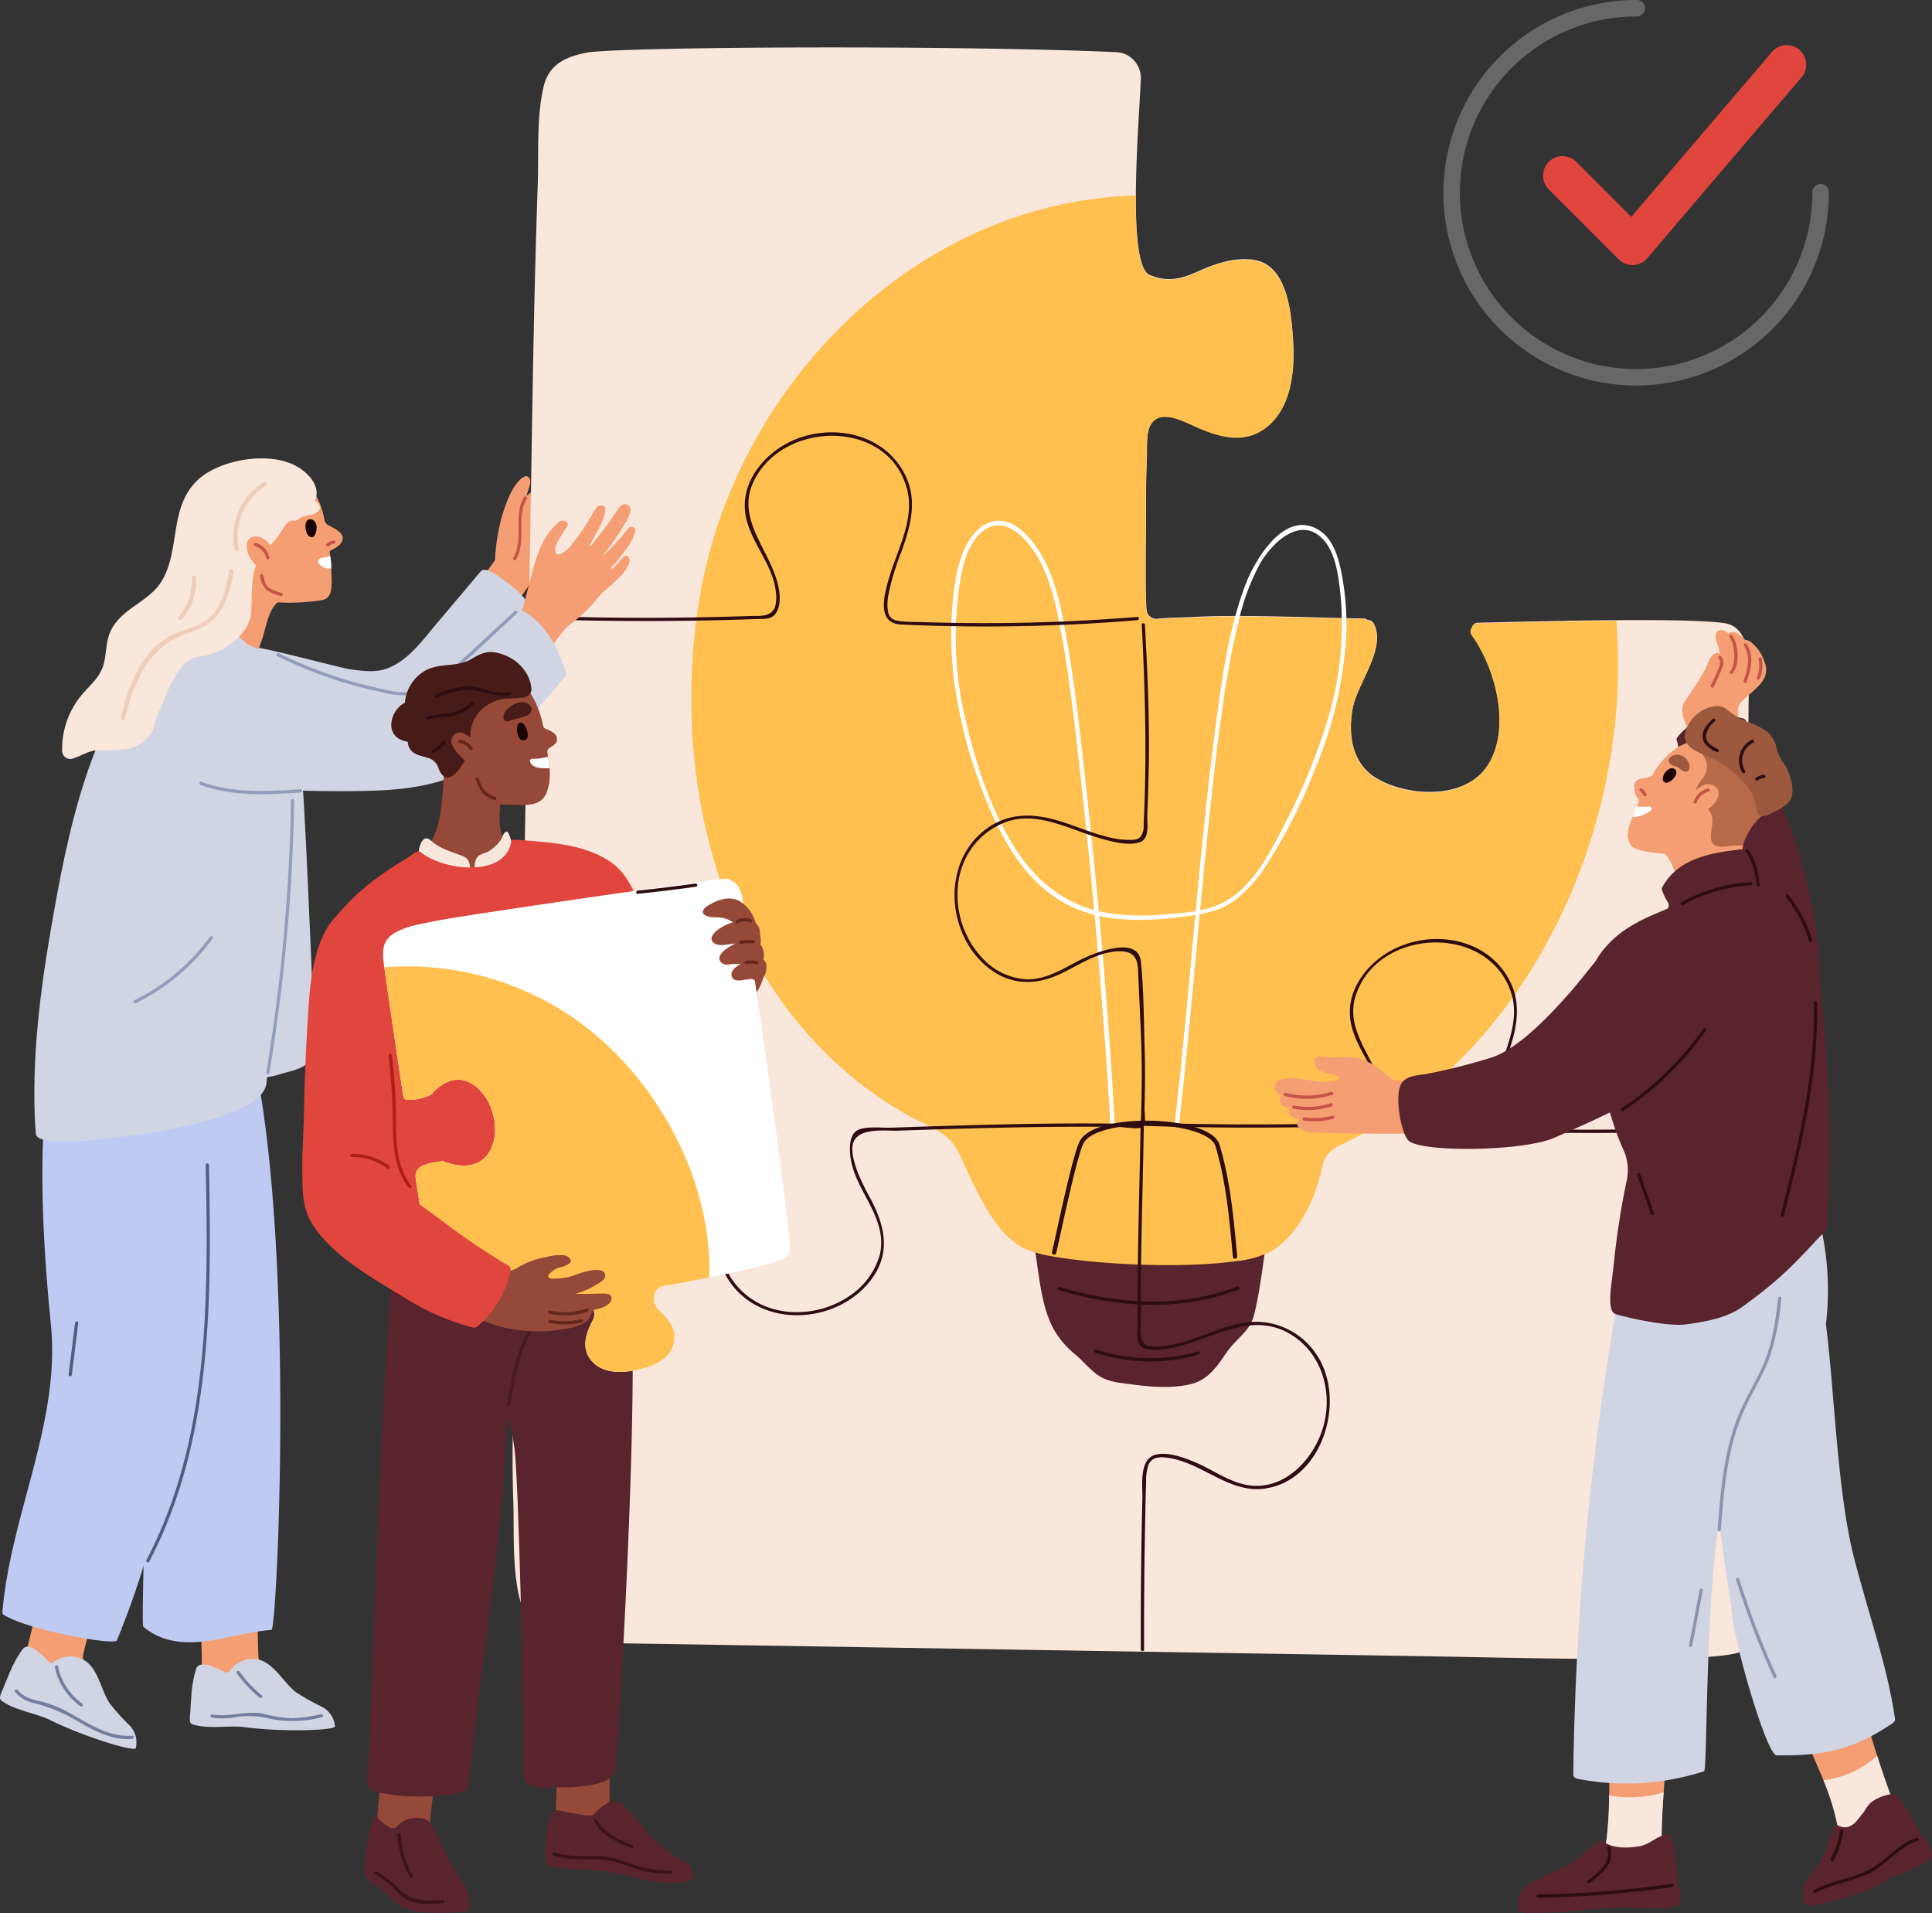 <svg xmlns="http://www.w3.org/2000/svg" width="350.35" height="346.902" viewBox="0 0 350.35 346.902"><rect x="0" y="0" width="350.35" height="346.902" fill="#333333" stroke="none"/><g id="img-services" transform="translate(-115.426 8.24)"><g id="img" transform="translate(115.426 -8.24)"><path id="Path_17805" data-name="Path 17805" d="M275.316,727.431c-.074-1.723-1.445-35.66-2.05-44.325-.239-3.41-1.23-6.775-1.52-10.157a30.316,30.316,0,0,0-.622-4.454.388.388,0,0,0,.211-.584,4.453,4.453,0,0,0-.628-.786c-.019-.054-.032-.11-.051-.165a.4.4,0,0,0-.453-.274,4.261,4.261,0,0,0-3.515-.684c-2.148.484-3.622,2.421-4.564,4.425-2.779,5.906-3.086,13.047-3.147,19.527-.142,15.314-.911,45.456-.416,45.365.133-.024,7.394-.082,10.332-1.063,2.25-.751,5.447-.954,6.193-3.8A10.344,10.344,0,0,0,275.316,727.431Z" transform="translate(-218.294 -539.435)" fill="#d1d5e3"></path><path id="Path_17806" data-name="Path 17806" d="M340.6,616.191c-.382-1.34-3.648-.637-4.451-.407-2.484.711-4.5,2.4-6.588,3.866q-.227-.29-.461-.56c1.388-1.152,2.826-2.241,4.329-3.261.68-.461,3.629-2.2,2.664-3.441-.738-.949-2.556.28-3.278.69a40.339,40.339,0,0,0-4.547,3.078q-.589.451-1.164.919c-.141.115-.967.639-.967.813.119-.333.231-.669.33-1.01.155-.531.631-1.631.324-2.225-.49-.948-1.373-.228-1.871.281-1.576,1.612-2.437,4.227-3.12,6.327a36.4,36.4,0,0,0-1.3,7.815.907.907,0,0,1-.16.556,66.307,66.307,0,0,1-4.122,5.271c-.33.379,3.79,1.766,5.136,2.578.6.359,1.271.862,1.924.671a.408.408,0,0,0,.554-.112l2.546-3.655a20.559,20.559,0,0,1,2.075-2.716c.194-.2.845-.318,1.112-.457a6.73,6.73,0,0,0,.976-.605,5.868,5.868,0,0,0,1.253-1.3,6.381,6.381,0,0,1,.413-.742,2.377,2.377,0,0,1,.987-.387,42.916,42.916,0,0,1,4.3-.87c.688-.123,2.211-.441,2.2-1.436s-1.7-1.277-2.4-1.387a10.719,10.719,0,0,0-4.959.68c-.156.049-.287-.327-.174-.4,2.516-1.609,5.365-2.615,7.847-4.274.254-.169.264-.655-.094-.717a9.65,9.65,0,0,0-5.18.652,19.952,19.952,0,0,0-2.391,1.148c-.282.156-.56.319-.837.482-.2.118-.535.443-.775.31a.6.6,0,0,1-.257-.4.215.215,0,0,1,.014-.067.5.5,0,0,1,.159-.177c.292-.236.582-.474.877-.706.538-.424,1.089-.831,1.661-1.208a13.565,13.565,0,0,1,3.724-1.775C337.541,617.85,341.023,617.691,340.6,616.191Z" transform="translate(-230.724 -527.854)" fill="#f59e73"></path><path id="Path_17807" data-name="Path 17807" d="M314.758,643.992c-.889-2.38-2.893-4.079-4.883-5.537-.724-.531-3.544-2.833-4.447-1.762l-8.216,9.742c-2.437,2.891-4.934,6.35-8.567,7.789-2.175.861-4.368.542-6.626.265-2.168-.267-17.058-4.49-21.552-4.677-.191-.008,1.271,3.145,1.225,3.283a.377.377,0,0,0-.369.171,17.719,17.719,0,0,0-2.9,7.447c-.176,1.278-.591,3.591.8,4.409a6.3,6.3,0,0,0,2.654.347l6.345,1.146,9.925.629c5.535.351,11.368,1.178,16.846-.053,5.539-1.246,9.191-5.184,12.549-9.516a79,79,0,0,0,5.45-7.984c.789-1.324,2.306-2.851,2.071-4.513A5.635,5.635,0,0,0,314.758,643.992Z" transform="translate(-218.258 -533.096)" fill="#d1d5e3"></path><path id="Path_17808" data-name="Path 17808" d="M262.891,872.655a.812.812,0,0,0-.238-.239c-2.763-1.826-5.817-2.826-8.692-1.641-.3-.761-1.451-.732-1.321.182a106.7,106.7,0,0,1,1.016,13.262c.043,2.84-1.451,8.419,2.8,8.139,3.616-.239,7.438-.125,10.959-.94.552-.128.581-.87.246-1.3a37.786,37.786,0,0,1-3.385-5.155,2.989,2.989,0,0,1-.362-1.323q-.192-5.132-.143-10.251A.7.7,0,0,0,262.891,872.655Z" transform="translate(-217.054 -583.386)" fill="#f59e73"></path><path id="Path_17809" data-name="Path 17809" d="M259.6,748.936a.711.711,0,0,0-1.215-.381c-3.355-6.5-9.772-14.012-17.278-8.1-3.327,2.62-4.857,6.745-5.487,10.8-1.011,6.5-1.964,13.494-.673,19.924,6.627,33.008,3.41,78.182,4.186,78.813,6.894,5.6,15.51,1.1,23.222.54C263.306,850.463,266.559,784.813,259.6,748.936Z" transform="translate(-213.115 -555.012)" fill="#bfcaf2"></path><path id="Path_17810" data-name="Path 17810" d="M225.375,871.451a.829.829,0,0,0-.163-.3c-2.156-2.513-4.819-4.313-7.909-3.962-.082-.816-1.2-1.1-1.32-.187a125.734,125.734,0,0,1-2.6,13.465c-.049.193-.1.382-.171.568a33.654,33.654,0,0,0-1.6,4.916c-.377,1.96.582,2.336,2.174,2.678,3.542.763,7.187,1.921,10.8,2.1.566.028.8-.678.593-1.183a37.746,37.746,0,0,1-1.841-5.885,2.987,2.987,0,0,1,.015-1.371q1.223-4.988,2.675-9.9A.7.7,0,0,0,225.375,871.451Z" transform="translate(-208.214 -582.569)" fill="#f59e73"></path><path id="Path_17811" data-name="Path 17811" d="M545.511,620.131c-3.422-.51-11.287-.6-19.592-.542-10.22.071-21.1.385-25.118.463a1.1,1.1,0,0,0-1.083.832,1.045,1.045,0,0,0-.11,1.248c4.482,6.075,7.543,17.763,2.488,24.4-4.3,5.636-14.3,4.969-19.772,1.664-4.443-2.677-5.11-8.045-4.223-12.739.848-4.49,6.217-10.934,3.752-15.322a1.05,1.05,0,0,0-1.044-.565,1.162,1.162,0,0,0-.754-.282c-8.289-.126-22.645-.769-30.918-.275-2.135.125-4.325.071-6.452.314a1.771,1.771,0,0,1-1.978-1.538c-.306-2.732-.094-15.016-.1-18.328-.008-3.085.008-6.17.149-9.254.078-1.68-.173-4.466.651-6,1.586-2.967,5.573-.965,7.771.039,4.152,1.884,8.815,3.5,12.928.573,4.874-3.469,5.5-10.4,5.173-15.871-.063-1.02-.141-2.221-.29-3.493-.518-4.662-1.907-10.228-6.538-11.138-3.226-.636-6.727.432-9.655,1.7-2.59,1.122-5.644,2.7-9.576.942-1.986-.887-2.5-7.229-2.465-14.482.039-7.88.738-16.837.895-21.036A4.664,4.664,0,0,0,435.2,516.6c-28.665-1.3-90.517-1-96.09.1-3.854.761-6.829,2.159-7.771,6.224-1.3,5.636-.848,12.1-1.052,17.841-.832,23.775-1.052,47.582-1.5,71.365Q327.679,671.614,326.9,731.1c-.188,16.115-1.6,32.213-1.036,48.328.22,6.122-.549,16.593,2.928,21.813,3.289,4.929,9.851,3.744,14.921,3.823l49.4.793,97.213,1.562c17.881.283,58.469,1.515,58.532-1.256.314-13.87-.157-54.788-.008-68.061,0-.016.926-81.758.926-81.758,0-7.433.024-14.231.094-21.79C549.906,630.649,551.186,620.971,545.511,620.131Z" transform="translate(-232.777 -507.144)" fill="#fae7dc"></path><path id="Path_17812" data-name="Path 17812" d="M488.008,791.666c.135-2.113-.552-3.262-2.929-3.595-4.184-.586-35.325-.65-38.862.895a.537.537,0,0,0-.319.755.632.632,0,0,0-.023.343c1.118,5.173,1.133,10.615,3.3,15.567a15.981,15.981,0,0,0,4.6,5.719c2.925,2.613,3.61,4.409,7.979,5.009,4.15.571,8.531,1.2,12.642.27,3.248-.732,4.9-3.217,6.573-5.685,1.826-2.7,4.294-3.77,5.1-7.074.954-3.905,1.417-7.873,1.994-11.833A.644.644,0,0,0,488.008,791.666Z" transform="translate(-258.61 -565.633)" fill="#59242e"></path><path id="Path_17813" data-name="Path 17813" d="M534.764,627.038c-10.22.071-21.1.385-25.118.463a1.1,1.1,0,0,0-1.083.832,1.045,1.045,0,0,0-.11,1.248c4.482,6.075,7.543,17.763,2.488,24.4-4.3,5.636-14.3,4.969-19.772,1.664-4.443-2.677-5.11-8.045-4.223-12.739.848-4.49,6.217-10.934,3.752-15.322a1.05,1.05,0,0,0-1.044-.565,1.162,1.162,0,0,0-.754-.283c-8.289-.125-22.645-.769-30.918-.275-2.135.126-4.325.071-6.452.314a1.771,1.771,0,0,1-1.978-1.538c-.306-2.732-.094-15.016-.1-18.328-.008-3.085.008-6.17.149-9.254.078-1.68-.173-4.466.651-6,1.586-2.967,5.573-.965,7.771.039,4.152,1.884,8.815,3.5,12.928.573,4.874-3.469,5.5-10.4,5.173-15.871-.063-1.02-.141-2.221-.29-3.493-.518-4.662-1.907-10.228-6.538-11.138-3.226-.636-6.727.432-9.655,1.7-2.589,1.123-5.644,2.7-9.576.942-1.986-.887-2.5-7.229-2.465-14.482a76.3,76.3,0,0,0-21.452,3.823c-29.576,9.882-51.828,37.472-57.354,67.629-6.342,34.646,3.9,75.651,36.475,94.732.455.267.9.534,1.374.785,2.245,1.24,5.345,2.331,7.166,4.192,1.931,1.954,2.857,5.188,4.121,7.661,2.268,4.427,5.016,10.094,9.812,12.26a23.157,23.157,0,0,0,5.078,1.334c8.454,1.476,23.61,2.135,32.88.824a18.557,18.557,0,0,0,6.633-1.86c2.881-1.75,7.308-6.578,9.105-15.337a5.228,5.228,0,0,1,2.912-3.666C518.634,706.182,537.849,664.847,534.764,627.038Z" transform="translate(-241.656 -514.494)" fill="#ffc04f"></path><path id="Path_17814" data-name="Path 17814" d="M451.877,802.607c10.7,3.173,21.953,3.963,32.532-.089.35-.134.2-.7-.156-.568-10.493,4.019-21.609,3.236-32.219.089a.3.3,0,0,0-.157.568Z" transform="translate(-259.864 -568.696)" fill="#2e0c12"></path><path id="Path_17815" data-name="Path 17815" d="M460.211,817.063a31.944,31.944,0,0,0,18.862.352.3.3,0,0,0-.156-.568,31.369,31.369,0,0,1-18.55-.352c-.361-.119-.516.45-.156.568Z" transform="translate(-261.657 -571.826)" fill="#2e0c12"></path><path id="Path_17816" data-name="Path 17816" d="M456.689,734.242c-1.1-20.91-3.056-41.824-5.359-62.632-1.062-9.589-2.112-19.246-4-28.716-.973-4.885-2.334-9.946-5.458-13.925-1.667-2.123-4.177-4.37-7.1-3.8-2.641.512-4.4,3.011-5.407,5.319-1.546,3.546-1.941,7.757-2.183,11.583a63.888,63.888,0,0,0,.575,13.038,87.237,87.237,0,0,0,7.039,23.861c2.875,6.262,7,12.41,13.271,15.673,6.333,3.3,14.012,3.162,20.906,2.237,3.167-.425,6.364-.828,9.061-2.664a23.127,23.127,0,0,0,5.79-6.1,94.3,94.3,0,0,0,9.112-17.773,72.882,72.882,0,0,0,5.733-24.017,48.025,48.025,0,0,0-.854-11.895c-.553-2.714-1.451-5.92-3.9-7.547-6.317-4.192-11.88,5.409-13.605,10.071-3.073,8.306-4.239,17.3-5.376,26.04-2.49,19.121-3.938,38.354-5.848,57.538q-.683,6.862-1.462,13.714c-.057.5.728.5.785,0,1.969-17.212,3.315-34.484,5.073-51.717.891-8.739,1.845-17.486,3.159-26.173.637-4.211,1.393-8.407,2.432-12.538a41.129,41.129,0,0,1,4.105-11.169c1.988-3.327,6.657-8.1,10.689-4.8,2.9,2.378,3.421,7.214,3.8,10.69a59.407,59.407,0,0,1-2.518,23.2,112.757,112.757,0,0,1-8.178,19.453c-2.593,5.042-5.866,11.056-11.31,13.454-2.983,1.315-6.711,1.543-9.917,1.808a40.63,40.63,0,0,1-11.188-.423c-7.375-1.455-12.8-6.319-16.576-12.648-3.826-6.411-6.275-13.8-8.024-21.028a64.854,64.854,0,0,1-1.451-25.219c.553-3.524,1.3-7.687,4.217-10.1,3.927-3.242,7.983,1.166,9.934,4.473,2.211,3.747,3.246,8.064,4.061,12.3,1.706,8.872,2.724,17.888,3.727,26.861q3.307,29.578,5.216,59.317.134,2.128.249,4.258c.027.5.812.505.785,0Z" transform="translate(-254.572 -530.659)" fill="#fff"></path><path id="Path_17817" data-name="Path 17817" d="M483.542,788.691a.392.392,0,0,1-.39-.355l-.136-1.436c-.547-5.813-1.166-12.4-3.026-18.629-.569-1.907-4.695-3.419-10.266-3.763-5.781-.358-12.556.708-13.73,3.383-1.056,2.394-2.978,11.147-4.126,16.377-.306,1.392-.566,2.574-.753,3.387a.393.393,0,0,1-.765-.176c.188-.812.446-1.991.751-3.379,1.229-5.6,3.087-14.061,4.173-16.527,1.392-3.173,8.491-4.223,14.5-3.849,4.767.294,10.152,1.585,10.969,4.323,1.881,6.3,2.505,12.93,3.055,18.779l.136,1.435a.393.393,0,0,1-.353.428Z" transform="translate(-259.577 -560.464)" fill="#2e0c12"></path><path id="Path_17818" data-name="Path 17818" d="M332.522,638.551q19.346.643,38.7-.042c1.585-.057,3.152.17,3.9-1.484,1-2.208.151-5.185-.695-7.281-2.206-5.465-6.557-10.413-3.432-16.509,5.54-10.807,24.359-10.961,27.663,1.725,1.412,5.421-1.674,10.786-3.187,15.84-.89,2.973-2.5,8.465,2.057,8.693a330.489,330.489,0,0,0,42.891-.785c.375-.031.378-.619,0-.589a342.369,342.369,0,0,1-38.271.962c-1.528-.048-3.1-.013-4.62-.177-1.819-.2-2.318-.8-2.425-2.712a10.744,10.744,0,0,1,.211-2.259,47.015,47.015,0,0,1,2.384-7.8c1.5-4.246,2.783-8.658.949-13.014-3.844-9.129-15.824-10.776-23.446-5.438-3.34,2.338-6.013,6.094-5.973,10.3.054,5.823,5.155,10.058,5.652,15.766a6.291,6.291,0,0,1-.162,2.576c-.79,1.891-2.757,1.57-4.272,1.622q-2.708.094-5.417.162-5.418.134-10.837.163-10.839.058-21.673-.31c-.378-.013-.378.576,0,.589Z" transform="translate(-234.175 -526.265)" fill="#2e0c12"></path><path id="Path_17819" data-name="Path 17819" d="M471.115,755.557q18.928.63,37.873.053c1.513-.05,4.3.456,5.374-.977,1.211-1.616.684-4.471.166-6.231-1.65-5.59-6.754-10.407-4.641-16.633,4.1-12.089,23.771-12.9,28.052-.584,1.852,5.327-1.034,10.762-2.655,15.756-.778,2.4-3.064,8.892,1,9.558,3.441.564,7.27.272,10.754.319q5.312.071,10.625,0c7.185-.093,14.366-.353,21.545-.651.378-.016.379-.6,0-.589-12.631.524-25.276.916-37.917.531-1.55-.047-3.522.182-5.005-.292l-.769-.133-.878-1.867a4.052,4.052,0,0,1,0-.867,15.635,15.635,0,0,1,.313-2.561,55.641,55.641,0,0,1,2.379-7.514c1.533-4.357,2.685-8.849.61-13.234-4.226-8.932-16.3-10.174-23.717-4.547-3.345,2.537-5.846,6.523-5.41,10.846.583,5.788,6,10.21,5.615,16.184-.2,3.135-3.5,2.841-5.813,2.914q-2.607.081-5.214.138-5.279.114-10.56.13-10.866.033-21.728-.332c-.378-.013-.378.576,0,.589Z" transform="translate(-263.985 -551.437)" fill="#2e0c12"></path><path id="Path_17820" data-name="Path 17820" d="M440.451,649.031c.6,11.355.907,22.665.441,34.031q-.044,1.062-.092,2.122a5.388,5.388,0,0,1-.051,1.1c-.323,1.144-.71,1.661-1.878,1.734a15.17,15.17,0,0,1-4.52-.5c-2.727-.666-5.325-1.762-7.984-2.643-4.67-1.547-9.364-2.037-13.638.842-8.709,5.868-7.9,19.517.088,25.656,3.977,3.056,8.489,3.034,12.907.947,3.042-1.437,5.882-3.448,9.276-3.966a7.193,7.193,0,0,1,2.576-.026c1.922.4,2.155,1.969,2.22,3.535q.094,2.295.2,4.589c.206,4.457.443,8.912.462,13.374.012,2.67-.039,5.341-.116,8.009-.028.975.032,1.525-.885,1.718a6.938,6.938,0,0,1-1.418-.035q-1.764-.039-3.528-.054c-10.7-.1-21.4.166-32.091.5q-3.673.114-7.346.246c-1.75.063-4.228-.286-5.883.326-1.9.7-1.763,3.611-1.527,5.217.41,2.783,1.839,5.254,3.132,7.7,1.615,3.06,3.029,6.332,2.138,9.843a13.271,13.271,0,0,1-5.38,7.353c-5.2,3.65-12.841,4.213-18.126.425a12.973,12.973,0,0,1-5.1-7.476c-.678-2.984.005-5.95.929-8.8.864-2.669,1.969-5.264,2.666-7.987.447-1.744,1.261-4.863.312-6.56-.876-1.565-4.141-.973-5.609-1.032-2.831-.115-5.664-.2-8.5-.244-5.25-.078-10.5.028-15.746.243-3.149.129-6.3.29-9.443.457-.377.02-.379.608,0,.589,11.472-.609,22.894-.907,34.376-.427a18.3,18.3,0,0,1,2.508.111,4.132,4.132,0,0,1,1.983.855,4.515,4.515,0,0,1,.14,1.6,16.62,16.62,0,0,1-.667,4.542c-.754,2.817-1.918,5.5-2.779,8.285-1.46,4.723-1.479,9.414,1.655,13.482,6.361,8.26,20.08,6.8,25.679-1.584,3.095-4.636,1.907-9.352-.532-13.972a47.2,47.2,0,0,1-2.114-4.26c-.63-1.551-1.814-4.743-.856-6.385,1.363-2.337,5.731-1.68,8.034-1.761,10.788-.378,21.583-.679,32.378-.715,2.522-.009,5.043,0,7.565.038.907.014,3.783.582,4.458-.109.5-.513.174-2.537.191-3.171q.055-2.155.08-4.31.033-3.48-.066-6.961c-.151-5.1-.155-10.33-.666-15.4-.5-4.987-8.835-1.458-11.245-.206-2.974,1.545-6.015,3.473-9.493,3.4a11.844,11.844,0,0,1-8.268-4.134c-4.477-4.89-5.739-12.9-2.3-18.7a13.241,13.241,0,0,1,7.282-5.839c2.908-.918,5.883-.431,8.74.429,2.791.841,5.477,2,8.286,2.786,1.962.547,4.728,1.264,6.753.611,1.921-.62,1.333-3.51,1.4-5.059.12-2.865.214-5.732.263-8.6.091-5.341-.005-10.681-.22-16.019-.131-3.254-.3-6.506-.469-9.759-.02-.377-.609-.379-.589,0Z" transform="translate(-233.407 -535.75)" fill="#2e0c12"></path><path id="Path_17821" data-name="Path 17821" d="M470.658,764.385c-.184,12.035-.63,24.067-.514,36.1.016,1.724-.606,4.212,1.553,4.663,2.286.478,4.883-.17,7.062-.821,5.788-1.729,11.928-5.3,17.961-2.451,6.341,2.993,8.844,10.3,7.2,16.862-1.547,6.18-7.2,12.387-14.123,11.033-3.372-.659-6.168-2.8-9.286-4.1-2-.837-4.67-1.827-6.892-1.421-3.331.61-2.575,5.619-2.637,8.081-.231,9.109-.308,18.228-.282,27.34a.3.3,0,0,0,.589,0q-.034-12.035.21-24.073c.041-2.105.083-4.21.163-6.315a8.957,8.957,0,0,1,.414-3.129c.715-1.684,2.611-1.455,4.126-1.178,5.75,1.047,10.563,6.193,16.64,5.516,10.8-1.2,15.326-16.139,9.677-24.389a13.171,13.171,0,0,0-12.338-5.817c-5.662.674-10.691,4.191-16.435,4.392-.374.013-.757.01-1.133-.013-1.114-.072-1.535-.571-1.852-1.71a12.025,12.025,0,0,1-.033-2.809q-.024-2.623-.018-5.247c.005-3.213.046-6.426.106-9.638.13-6.959.324-13.916.43-20.875a.3.3,0,0,0-.589,0Z" transform="translate(-263.822 -560.56)" fill="#2e0c12"></path><path id="Path_17822" data-name="Path 17822" d="M577.982,920.832c1.581,2.784,8.367,2.825,10.666.541-.8-3.441.276-13.933.765-19.494q.955-10.871,1.406-21.776a1.073,1.073,0,0,0-1.11-1.151,21.282,21.282,0,0,0-5-1.137c-1.579-.265-3.3-.735-4.882-.35a1.071,1.071,0,0,0-.688.484,1.027,1.027,0,0,0-.593,1q.142,10.745.286,21.488C578.9,905.483,579.028,916.6,577.982,920.832Z" transform="translate(-287.031 -584.911)" fill="#f59e73"></path><path id="Path_17823" data-name="Path 17823" d="M588.724,918.791a20.836,20.836,0,0,1-9.891.56,57.815,57.815,0,0,1-.851,10.4c1.581,2.784,8.367,2.825,10.666.541C588.156,928.186,588.371,923.435,588.724,918.791Z" transform="translate(-287.031 -593.83)" fill="#fae7dc"></path><path id="Path_17824" data-name="Path 17824" d="M640,916.324a175.934,175.934,0,0,1-8.969-30.3,1.165,1.165,0,0,0-.991-.961,1.074,1.074,0,0,0-.991-.129l-10.961,3.781c-1.135.392-.736,1.936.208,2.2q2.994,6.73,5.815,13.538c1.932,4.687,4.411,9.564,4.895,14.68a1.092,1.092,0,0,0,1.677.844,8.632,8.632,0,0,0,3.146-.913,13,13,0,0,1,4.571-.877.932.932,0,0,0,.688-.29A1.141,1.141,0,0,0,640,916.324Z" transform="translate(-295.507 -586.535)" fill="#f59e73"></path><path id="Path_17825" data-name="Path 17825" d="M642.4,921.81q-2.239-5.651-4.082-11.431a17.874,17.874,0,0,1-9.746,4.417,43.36,43.36,0,0,1,2.833,9.83,1.092,1.092,0,0,0,1.677.844,8.632,8.632,0,0,0,3.146-.913,13,13,0,0,1,4.571-.877.932.932,0,0,0,.688-.29A1.141,1.141,0,0,0,642.4,921.81Z" transform="translate(-297.912 -592.021)" fill="#fae7dc"></path><path id="Path_17826" data-name="Path 17826" d="M610.814,655.956a7.316,7.316,0,0,0-2.5-3.513,2.171,2.171,0,0,0-.947-.325c-.72-.828-2.077-2-3.058-1.148a1.881,1.881,0,0,0-1.268-.611A1,1,0,0,0,602,651.532c.067,1.005.644,1.964.751,2.991,0,.027,0,.053,0,.079a1.411,1.411,0,0,0-.329-.074c-1.373-.093-1.893,2.115-2.3,2.928a63.9,63.9,0,0,1-3.686,5.732c-1.173,1.819-.068,3.5.622,5.325.044.116.953,1.2,1.095,1.038a26.434,26.434,0,0,1,3.009-1.075,18.958,18.958,0,0,1,5.432.155c.276.034-.557-2.76-.575-3.509a2.59,2.59,0,0,1,.739-1.867C608.927,661.021,612.278,659.419,610.814,655.956Z" transform="translate(-290.89 -536.097)" fill="#f59e73"></path><path id="Path_17827" data-name="Path 17827" d="M635.886,876.147c-1.487-9.812-4.1-16.585-7.323-28.781-3.187-12.042-3.617-30.432-5.216-42.767a52.257,52.257,0,0,0-1.381-19.585.706.706,0,0,0-.789-.542c-2.5-4.354-8.152-1.248-10.607,1.562-4.808,5.507-6.048,13.65-7.505,20.549-1.668,7.892-.564,15.3-.145,23.464.392,7.651,3.275,25.756,3.29,26.084.269,5.649,6.4,26.575,8.187,26.6,8.5.126,13.774-.994,20.724-5.6.22-.146.412-.217.493-.4A.62.62,0,0,0,635.886,876.147Z" transform="translate(-292.234 -564.476)" fill="#d1d5e3"></path><path id="Path_17828" data-name="Path 17828" d="M620.61,717.6c0-7.757-1.732-15.333-3.8-22.564-1.941-6.783-5.131-13.144-8.366-19.425a.664.664,0,0,0,.045-.572c-.35-1.024-.954-4.217-1.695-4.4-4.515-1.1-9.17-.312-12.048,3.458-.258.339.074.922.078.94a16.278,16.278,0,0,0,1.016,3.531.812.812,0,0,0,.591.486c.05,4.959,2.026,9.517,4.255,13.957-.243,3.8-1.086,7.521-1.625,11.327-.462,3.253-1.277,6.155,1.914,7.925a71.28,71.28,0,0,0,7.02,2.94c2.688,1.126,5.6,2.827,8.424,3.528,1.131.281,2.521.37,2.553-.964C619.128,717.646,620.61,717.863,620.61,717.6Z" transform="translate(-290.615 -540.361)" fill="#59242e"></path><path id="Path_17829" data-name="Path 17829" d="M608.9,688.4a.746.746,0,0,0-.84.14c-2.741,2.533-6.545,3.932-9.924,5.394-2.357,1.021-5.09,1.753-6.519,4.01-.528.145-1.021.972-.269.994,1.917.053,4.122,9.708,4.756,14.184.093.662.786.688,1.2.347,4.163.316,8.467-.031,11.431-3.266a.753.753,0,0,0,.209-.6.778.778,0,0,0-.06-.457c-1.463-3.112-2.949-7.178-3.064-10.667-.107-3.214,3.622-6.859,5.068-9.686C611.318,687.951,609.425,687.751,608.9,688.4Z" transform="translate(-289.822 -544.195)" fill="#f59e73"></path><path id="Path_17830" data-name="Path 17830" d="M609.078,793.785c-3.862-1.786-9.068.118-12.831,1.37-5.8,1.93-11.556,4.006-17.33,6.011a.823.823,0,0,0-.12,1.487,535.03,535.03,0,0,0-8.014,85.827.7.7,0,0,0,.519.717.744.744,0,0,0,.22.1,45.75,45.75,0,0,0,22.972-1.366c.655-.228.117-30.778,3.085-47.651A120.065,120.065,0,0,1,604.6,816.6c2.75-6.925,5.031-13.928,4.075-21.391C609.392,795.173,609.859,794.147,609.078,793.785Z" transform="translate(-285.482 -566.788)" fill="#d1d5e3"></path><path id="Path_17831" data-name="Path 17831" d="M609.8,683.945a7.35,7.35,0,0,1-3.32,5.243,6.805,6.805,0,0,1-1.931,1.586,10.534,10.534,0,0,1-4.426.965c-1.484,1.382-3.386,2.071-4.744,3.578-4.348,1.6-10.334.426-11.183-.445-1.389-1.429-.832-3.071,0-5.347.259-.691.534-1.366.8-1.962.1-.243.2-.471.3-.691a.683.683,0,0,0-.031-.628,3.584,3.584,0,0,1-.667-2.818c.479-1.185,1.987-.785,2.9-1.311a.8.8,0,0,1,.243-.079,14.428,14.428,0,0,1,4.448-5.023c3.383-2.135,9.382-3.022,13.173-1.146a7.321,7.321,0,0,1,.926.542A8.085,8.085,0,0,1,609.8,683.945Z" transform="translate(-288.185 -541.363)" fill="#f59e73"></path><path id="Path_17832" data-name="Path 17832" d="M616.639,728.823c-.025-.272-.051-.546-.076-.819-.375-3.97-.416-8.234-2.159-11.924-1.951-4.129-5.5-5.5-8.719-8.279a1.43,1.43,0,0,1-.345-.6c-.912-2.337-.871-3.179-1.932-5.644a.632.632,0,0,0-.422-.367.642.642,0,0,0-.627-.256c-5.637.6-11.852,1.607-14.7,6.954-.259.486.879,2.395,1.047,2.689a1.037,1.037,0,0,1-.571,1.523,28.913,28.913,0,0,0-7.407,3.6c-3.491,2.487-6.844,6.593-6.311,10.923,1.206,9.775,2.271,20.247,6.456,29.353a8.936,8.936,0,0,1,.38,4.961,144.112,144.112,0,0,0-2.389,15.541c-.257,2.662-1.372,7.992.253,8.706.061.127,9.038,2.469,13,1.9,3.786-.542,7.377-1.169,10.344-3.349,6.974-5.126,8.974-7.383,14.79-13.618a.725.725,0,0,0,.173-.732.844.844,0,0,0,.1-.357,206.473,206.473,0,0,0,.109-27.045C617.391,737.591,617.045,733.2,616.639,728.823Z" transform="translate(-286.252 -546.973)" fill="#59242e"></path><path id="Path_17833" data-name="Path 17833" d="M615.1,804.576c-.509,4.293-1.1,8.543-2.9,12.513-1.384,3.046-3.181,5.885-4.417,9-2.578,6.505-3.129,13.576-3.666,20.485-.03.378.56.376.589,0,.585-7.531,1.216-15.243,4.448-22.184,1.418-3.042,3.242-5.89,4.4-9.05a46.974,46.974,0,0,0,2.133-10.766c.044-.375-.545-.372-.589,0Z" transform="translate(-292.65 -569.205)" fill="#8c93ad"></path><path id="Path_17834" data-name="Path 17834" d="M586.991,937.872c.015-2.312-.524-7.142-1.358-8.988a.324.324,0,0,0-.363-.389c-2.093.21-3.268,1.85-5.268,2.172-5.91.951-6.605-1.5-7.273-1-.736.551-1.744,1.461-2.9,2.466a26.686,26.686,0,0,1-5.451,3.289c-2.039,1.043-5.786,2.037-6.282,4.647a.381.381,0,0,0-.047.179c-.03,2.1-.168,2.528,2.015,2.563a86.81,86.81,0,0,0,9.415-.549,81.291,81.291,0,0,1,9.041-.5c1.542.028,3.082.156,4.625.148a18.317,18.317,0,0,0,2.355-.105c.43-.058,1.9-.229,1.911-.81C587.435,940.051,587.727,938.621,586.991,937.872Z" transform="translate(-282.742 -595.917)" fill="#59242e"></path><path id="Path_17835" data-name="Path 17835" d="M647.24,930.185c-.263-.855-.767-2.924-1.841-3.191a36.3,36.3,0,0,0-2.094-4.05c-.384-.625-2.465-4.167-3.3-3.732a.411.411,0,0,0-.151,0,7.9,7.9,0,0,0-3.636,1.488,5.848,5.848,0,0,0-1.159,1.505,1.017,1.017,0,0,1-.079.12c-.4.516-.8,1.028-1.216,1.525a3.719,3.719,0,0,1-1.366,1.166,2.4,2.4,0,0,1-2.312-.225.632.632,0,0,0-.673.346c-.543,1.444-1.055,2.907-1.484,4.393a12.739,12.739,0,0,1-2.316,3.867,6.592,6.592,0,0,0-1.472,2.031,7.94,7.94,0,0,0-.2,3,1.129,1.129,0,0,0,1.346.987c1.765-.378,9.085-1.373,14.4-5.076a10.222,10.222,0,0,1,1.423-.553,15.31,15.31,0,0,0,3.509-1.424C645.139,932.086,647.477,930.956,647.24,930.185Z" transform="translate(-296.906 -593.912)" fill="#59242e"></path><path id="Path_17836" data-name="Path 17836" d="M585.519,776.091l2.5,7.082c.125.355.694.2.568-.156l-2.5-7.082c-.126-.355-.695-.2-.568.156Z" transform="translate(-288.648 -563.062)" fill="#2e0c12"></path><path id="Path_17837" data-name="Path 17837" d="M624.706,736.264c.285,13.124-2.844,25.914-6,38.556a.3.3,0,0,0,.568.156c3.173-12.693,6.311-25.537,6.025-38.712a.294.294,0,0,0-.589,0Z" transform="translate(-295.787 -554.512)" fill="#2e0c12"></path><path id="Path_17838" data-name="Path 17838" d="M610.55,701.364c1.361,1.771,1.718,3.933,2.028,6.088.053.374.621.214.567-.156-.317-2.2-.7-4.421-2.087-6.229-.228-.3-.739,0-.509.3Z" transform="translate(-294.023 -546.976)" fill="#2e0c12"></path><path id="Path_17839" data-name="Path 17839" d="M595.995,712.739a27.913,27.913,0,0,1,12.333-3.585c.377-.02.379-.609,0-.589a28.6,28.6,0,0,0-12.631,3.665.3.3,0,0,0,.3.509Z" transform="translate(-290.811 -548.615)" fill="#2e0c12"></path><path id="Path_17840" data-name="Path 17840" d="M619.937,711.891a24.534,24.534,0,0,1,4.153,7.893c.113.36.681.206.567-.156a25.335,25.335,0,0,0-4.3-8.153c-.234-.3-.648.121-.416.416Z" transform="translate(-296.04 -549.219)" fill="#2e0c12"></path><path id="Path_17841" data-name="Path 17841" d="M606.9,651.855c1,1.609,1.217,4.644.075,6.235-.221.308.29.6.509.3,1.282-1.785,1.042-5.023-.075-6.829-.2-.322-.709-.026-.509.3Z" transform="translate(-293.24 -536.325)" fill="#c45547"></path><path id="Path_17842" data-name="Path 17842" d="M610.173,653.805c1.309,2.015.681,4.283-.057,6.382-.126.359.443.513.568.157.793-2.258,1.392-4.689,0-6.836-.206-.317-.716-.022-.509.3Z" transform="translate(-293.939 -536.745)" fill="#c45547"></path><path id="Path_17843" data-name="Path 17843" d="M613.5,657.014a5.807,5.807,0,0,1-.343,3.328c-.142.351.427.5.568.157a6.371,6.371,0,0,0,.344-3.642c-.071-.371-.639-.214-.568.157Z" transform="translate(-294.593 -537.449)" fill="#c45547"></path><path id="Path_17844" data-name="Path 17844" d="M528.488,761.448c-.282-.04-.565-.06-.849-.092a.683.683,0,0,0,.729-.684,27.508,27.508,0,0,0-.8-6.414.745.745,0,0,0-.733-1.21,19.3,19.3,0,0,1-2.7.193c-.863.027-2.233-1.258-2.929-1.781a11.607,11.607,0,0,0-4.132-2.328c-2.2-.535-4.426.147-6.622-.281a1.86,1.86,0,0,0-.678-.059c-1.093.2-.8,1.855-.147,2.343.951.715,2.448.779,3.541,1.2a.43.43,0,0,1-.029.808,10.637,10.637,0,0,1-4.745.024c-1.58-.2-4-.765-5.534-.173a1.385,1.385,0,0,0-.339,2.566,1.975,1.975,0,0,0,.634.206,1.217,1.217,0,0,0-.393,1.336c.23.659.951.874,1.563,1.021.076.018.153.029.229.045a.971.971,0,0,0-.007,1.164,2.607,2.607,0,0,0,1.824.9c-.562.445-.738,1.016.037,1.678,1.222,1.045,2.867.559,4.359.681,2.832.233,8.589.233,17.329.224C529.041,762.816,529.439,761.581,528.488,761.448Z" transform="translate(-270.642 -557.265)" fill="#f59e73"></path><path id="Path_17845" data-name="Path 17845" d="M603.982,656.759c.62.682-.071,1.868-.357,2.562-.321.779-.684,1.538-1.071,2.286-.174.336.334.633.508.3a26.127,26.127,0,0,0,1.534-3.465,1.914,1.914,0,0,0-.2-2.1c-.256-.281-.671.137-.416.416Z" transform="translate(-292.308 -537.364)" fill="#c45547"></path><path id="Path_17846" data-name="Path 17846" d="M579.664,714.669a.8.8,0,0,0-.559.027c-3.566,1.538-5.3,2.177-8.294,4.71-3.967,3.358-6.16,6.9-9.6,10.775-3.33,3.751-9.2,10.061-14.171,11.55a110.2,110.2,0,0,1-11.248,2.845c-2.3.432-4.787.224-5.29,2.988-.534,2.936.544,8.037,1.732,9.173,2.257,2.157,20.765,1.969,26.468-.543,7.112-3.133,18.436-8.026,23.039-12.975.4.191,3.353-8.1,4.626-11.871C590.057,720.406,579.817,714.578,579.664,714.669Z" transform="translate(-276.789 -549.92)" fill="#59242e"></path><path id="Path_17847" data-name="Path 17847" d="M504.091,757.738a15.662,15.662,0,0,0,8.581-.188c.354-.127.2-.7-.157-.568a15.029,15.029,0,0,1-8.268.188c-.37-.076-.527.491-.156.568Z" transform="translate(-271.093 -559.025)" fill="#c45547"></path><path id="Path_17848" data-name="Path 17848" d="M506.05,760.605a13.8,13.8,0,0,0,6.929-.405c.359-.115.206-.684-.156-.567a13.164,13.164,0,0,1-6.616.4c-.37-.071-.528.5-.156.568Z" transform="translate(-271.514 -559.596)" fill="#c45547"></path><path id="Path_17849" data-name="Path 17849" d="M508.424,763.378a13.121,13.121,0,0,0,5.353-.322.294.294,0,0,0-.156-.568,12.4,12.4,0,0,1-5.041.322c-.37-.052-.531.515-.156.568Z" transform="translate(-272.024 -560.211)" fill="#c45547"></path><path id="Path_17850" data-name="Path 17850" d="M596.745,742.362a56.384,56.384,0,0,1-14.83,14.439c-.314.209-.02.719.3.508a57.177,57.177,0,0,0,15.042-14.65c.219-.31-.291-.6-.508-.3Z" transform="translate(-287.848 -555.857)" fill="#2e0c12"></path><path id="Path_17851" data-name="Path 17851" d="M593.511,682.326a.871.871,0,0,0-.958.1A2.293,2.293,0,0,0,591.46,684a.713.713,0,0,0,.7.88,2.5,2.5,0,0,0,1.515-1.142C593.993,683.265,594.082,682.634,593.511,682.326Z" transform="translate(-289.928 -542.951)" fill="#1a0504"></path><path id="Path_17852" data-name="Path 17852" d="M586.191,687.443a1.733,1.733,0,0,1,.613.747c.156.345.663.046.508-.3a2.285,2.285,0,0,0-.824-.958c-.314-.213-.609.3-.3.509Z" transform="translate(-288.767 -543.952)" fill="#c45547"></path><path id="Path_17853" data-name="Path 17853" d="M611.584,682.335a40.054,40.054,0,0,0-5.292-3.3c-1.8-.94-3.741-2.016-5.848-1.953a.376.376,0,0,0-.24.093c-.015-.018-.031-.038-.046-.056-.317-.378-.87.159-.556.533,1.147,1.366,2.107,3.028,1.1,4.735-.393.665-.962,1.224-1.294,1.925a2.674,2.674,0,0,0,.1,2.677c.517.672,1.355,1.013,1.9,1.662a3.2,3.2,0,0,1,.682,2.457c-.17,1.779-1.04,4.25,1.717,4.224.721-.007,4.513-.5,3.813,0-.319.228,1.353-4.356,3.83-5.791,1.206-.7,2.678-1.928,2.943-3.38C614.678,684.585,612.732,683.185,611.584,682.335Z" transform="translate(-291.572 -541.824)" fill="#b86948"></path><path id="Path_17854" data-name="Path 17854" d="M587.523,691.08a10.173,10.173,0,0,1-2.292-.031c-.267.6-.542,1.272-.8,1.962a5.9,5.9,0,0,0,3.344-1.217A.4.4,0,0,0,587.523,691.08Z" transform="translate(-288.417 -544.848)" fill="#fff"></path><path id="Path_17855" data-name="Path 17855" d="M612.7,687.045a7.692,7.692,0,0,0,2.716-1.76c1.4-1.582.273-5.189-.768-6.808a9.359,9.359,0,0,1-1.418-2.745,5.4,5.4,0,0,0-1.7-3.176,12.523,12.523,0,0,0-3.659-1.809,12.81,12.81,0,0,1-3.338-1.972,5.221,5.221,0,0,0-.958-.665,3.026,3.026,0,0,0-1.937-.152,6.511,6.511,0,0,0-4.96,4.58c-.907,3.257,3.449,3.944,5.594,5.222a20.549,20.549,0,0,1,5.558,4.608,7.446,7.446,0,0,1,1.6,3.62C609.627,689.317,612.616,687.088,612.7,687.045Z" transform="translate(-291.024 -539.862)" fill="#9c593d"></path><path id="Path_17856" data-name="Path 17856" d="M596.535,680.817a2.49,2.49,0,0,0-1.952-1.7c-.785-.083-2.158.5-1.621,1.487a1.5,1.5,0,0,0,1.113.626c.618.147.9.659,1.454.881C596.456,682.484,596.812,681.573,596.535,680.817Z" transform="translate(-290.227 -542.28)" fill="#9c593d"></path><path id="Path_17857" data-name="Path 17857" d="M602.463,670.846c-.892.882-1.908,1.958-1.787,3.321s1.359,2.111,2.476,2.662c.339.167.637-.341.3-.508-1.011-.5-2.265-1.165-2.188-2.483a4.3,4.3,0,0,1,1.619-2.575c.27-.266-.147-.683-.416-.416Z" transform="translate(-291.91 -540.484)" fill="#2e0c12"></path><path id="Path_17858" data-name="Path 17858" d="M601.928,686.212c-1.41-.8-2.794.177-3.623,1.232-.61.777-2.009,2.97-1.035,3.844,1.146,1.027,3.457-.632,4.25-1.359C602.528,689.006,603.549,687.125,601.928,686.212Z" transform="translate(-291.107 -543.745)" fill="#f59e73"></path><path id="Path_17859" data-name="Path 17859" d="M611.372,675.683a4.183,4.183,0,0,0-1.7,5.91.294.294,0,0,0,.508-.3,3.593,3.593,0,0,1,1.487-5.106c.335-.176.038-.684-.3-.508Z" transform="translate(-293.718 -541.535)" fill="#2e0c12"></path><path id="Path_17860" data-name="Path 17860" d="M613.275,684.773a2.908,2.908,0,0,1,1.206-.461c.374-.056.214-.622-.156-.568a3.3,3.3,0,0,0-1.347.52c-.315.208-.02.718.3.509Z" transform="translate(-294.53 -543.276)" fill="#2e0c12"></path><path id="Path_17861" data-name="Path 17861" d="M601.139,686.921a3.846,3.846,0,0,0-2.585,2.381c-.133.355.436.509.568.157a3.227,3.227,0,0,1,2.173-1.97.294.294,0,0,0-.156-.568Z" transform="translate(-291.451 -543.958)" fill="#c45547"></path><path id="Path_17862" data-name="Path 17862" d="M599.448,871.953q-.961,5.007-1.92,10.016c-.071.37.5.529.567.156l1.92-10.016c.071-.37-.5-.529-.568-.156Z" transform="translate(-291.234 -583.711)" fill="#8c93ad"></path><path id="Path_17863" data-name="Path 17863" d="M608.4,869.629a152.744,152.744,0,0,0,6.8,17.693c.158.344.666.046.509-.3a151.443,151.443,0,0,1-6.741-17.552c-.114-.36-.682-.206-.568.156Z" transform="translate(-293.57 -583.179)" fill="#8c93ad"></path><path id="Path_17864" data-name="Path 17864" d="M645.019,929.307c-3.219.958-5.183,3.693-7.964,5.387-3.282,2-7.3,2.233-10.677,4.05-.334.18-.037.688.3.509,3.2-1.721,6.936-2.013,10.127-3.735,3-1.617,5.027-4.647,8.374-5.644a.3.3,0,0,0-.157-.568Z" transform="translate(-297.408 -596.089)" fill="#2e0c12"></path><path id="Path_17865" data-name="Path 17865" d="M586.793,939.931A191.606,191.606,0,0,1,562.5,941.87a.3.3,0,0,0,0,.589,191.628,191.628,0,0,0,24.293-1.939c.371-.046.376-.635,0-.589Z" transform="translate(-283.639 -598.376)" fill="#2e0c12"></path><path id="Path_17866" data-name="Path 17866" d="M577.619,931.559c.874,2.488-1.63,4.56-3.433,5.827-.308.217-.014.727.3.509,2.033-1.426,4.679-3.716,3.7-6.491-.125-.356-.694-.2-.568.156Z" transform="translate(-286.186 -596.499)" fill="#2e0c12"></path><path id="Path_17867" data-name="Path 17867" d="M631.959,927.531a15.054,15.054,0,0,1-1.694,5.144c-.181.333.327.63.509.3a15.513,15.513,0,0,0,1.753-5.285c.052-.37-.515-.531-.568-.156Z" transform="translate(-298.267 -595.664)" fill="#2e0c12"></path><path id="Path_17868" data-name="Path 17868" d="M267.184,637.159c-.91-7.881-8.173-12.382-12.425-18.445a.391.391,0,0,0-.392-.166.377.377,0,0,0-.489.142c-2.65,4.158-1.413,8.811-.188,13.265a3.967,3.967,0,0,1,.151,1.155,28.981,28.981,0,0,1-1.777,8.445c-1.182,3.484-3.03,6.761-6.529,8.32-.461.2-.062.881.4.677.053.005.084.023.126.03l7.935,1.244a26.633,26.633,0,0,1,7.13,1.746c.02.073.034.146.056.22a.393.393,0,0,0,.757-.209c-.018-.061-.024-.122-.041-.183a.316.316,0,0,0-.078-.345c-.6-2.664.21-5.213,1.137-7.738.786-2.141,1.357-7.149,4.162-7.385C267.589,637.9,267.611,637.2,267.184,637.159Z" transform="translate(-215.484 -529.246)" fill="#f59e73"></path><path id="Path_17869" data-name="Path 17869" d="M277.431,627.767c1.146-.518,2.323-1.342,2.057-2.441-.181-.738-.965-1.279-2.543-2.072a1.393,1.393,0,0,1-.722-.95,13.639,13.639,0,0,0-2.394-5.793c-5.259-6.57-18.234-4.05-19.521,4.615a7.825,7.825,0,0,0,2.2,7.159,16.684,16.684,0,0,0,3.344,2.064c1.476.856,1.986,2.19,2.653,3.83a4.785,4.785,0,0,0,.895,1.758c2,1.915,9.305,1.393,12.317.9,2.23-.368,1.819-2.946,1.741-5.772a20.43,20.43,0,0,0-.188-2.221q-.047-.306-.093-.589A.442.442,0,0,1,277.431,627.767Z" transform="translate(-217.39 -528.017)" fill="#f59e73"></path><path id="Path_17870" data-name="Path 17870" d="M241.336,752.282c-.033-1.008-.033-1.013,0,0,0,.091-8.859-5.086-13.506-7-3.077-1.267-6.489-.137-9.562.653-.9.232-5.526,11.708-1.609,50.679,1.767,17.587-7.336,34.478-8.8,52.08-.038.448.436.6.785.785,5.077,2.724,19.6,5.254,19.982,4.331.224-.543.429-1.093.648-1.637a.772.772,0,0,0,.212-.536C241.875,820.672,242.443,785.626,241.336,752.282Z" transform="translate(-207.425 -556.389)" fill="#bfcaf2"></path><path id="Path_17871" data-name="Path 17871" d="M346.225,631.746c.119-.512-.188-1.158-.721-1.144-.283.007-.638.462-.794.655-1.889,2.331-1.8,1.584-1.757,1.432.024-.095.754-.812.816-.89q.267-.334.533-.67c.407-.517.808-1.039,1.191-1.575a9.507,9.507,0,0,0,1.731-3.25c.016-.074.03-.147.041-.223.106-.75-.954-.946-1.339-.423a31.1,31.1,0,0,1-4.662,5.041,46.818,46.818,0,0,0,3.948-5.656,7.916,7.916,0,0,0,1.193-2.57,1.037,1.037,0,0,0-1.454-1.14,1.849,1.849,0,0,0-.762.739,78.258,78.258,0,0,1-4.99,6.714.119.119,0,0,1-.2-.133c1.13-2,3-5.053,2.831-6.7-.058-.555-1.028-.538-1.372-.327a1.419,1.419,0,0,0-.45.545c-.851,1.482-1.722,2.936-2.714,4.332q-.808,1.137-1.685,2.224a5.036,5.036,0,0,1-1.936,1.563c-.567.23-.874-.126-.948-.655-.149-1.077,1.784-3.666,2.264-4.542.362-.661-.927-1.172-1.621-.607a12.833,12.833,0,0,0-3.429,4.917c-1.343,3.333-2,6.95-2.983,10.4-.422,1.488-4.611,5.784-4.538,6.07a4.381,4.381,0,0,1,1.381,1.4c.652,1.2,5.635,5.969,4.586,6.845-.265.221,4.56-9.64,7.332-11.263a26.029,26.029,0,0,0,4.786-4.688c1.121-1.334,2.624-2.3,3.786-3.6A7.023,7.023,0,0,0,346.225,631.746Z" transform="translate(-232.064 -529.832)" fill="#f59e73"></path><path id="Path_17872" data-name="Path 17872" d="M259.455,659.083c-1.73-3.445-11.392-14.211-15.77-11.162-15.679,10.919-20.929,31.622-24.247,49.309q-.2,1.069-.395,2.139c-2.291,12.6-4.222,25.6-3.729,38.438.041,1.069.1,2.138.193,3.2.239,2.746,13.837.764,15.37.584,5.173-.607,25.775-3.491,26.448-9.725.6-5.526,1.137-11.051,1.545-16.595.83-11.286,2.04-22.992,2.646-34.292C261.9,673.833,262.813,665.77,259.455,659.083Z" transform="translate(-209.011 -535.456)" fill="#d1d5e3"></path><path id="Path_17873" data-name="Path 17873" d="M318.4,657.289c-1.131-4.558-4.169-10.018-8.706-11.9-.327-.135-8.642,8.5-12.118,11.549-2.173,1.909-4.581,3.579-7.541,3.852a35.685,35.685,0,0,1-8.793-.739c-5.44-.891-19.079-8.049-24.389-9.487-4.859-1.316-9.889,6.081-10.324,7.794-.629,2.477,1.406,5.648,2.4,7.8a84.391,84.391,0,0,0,5.052,9.567c1.611,2.553,3.894,2.239,6.692,2.337,7.4.26,14.845.552,22.249.34,6.093-.174,12.381-.939,17.824-3.875C307.6,670.834,318.473,657.574,318.4,657.289Z" transform="translate(-215.717 -535.027)" fill="#d1d5e3"></path><path id="Path_17874" data-name="Path 17874" d="M314.374,645.9c-2.961,2.742-5.908,5.5-8.885,8.225-2.7,2.475-5.967,5.564-9.684,6.345-2.239.471-4.656-.247-6.848-.742q-2.835-.639-5.617-1.491a79.441,79.441,0,0,1-11.734-4.662c-.339-.166-.638.341-.3.509a80.6,80.6,0,0,0,11.874,4.721q3.3,1.009,6.682,1.724a16.148,16.148,0,0,0,5.523.618c3.431-.5,6.527-3.082,9.053-5.29,3.53-3.086,6.91-6.355,10.349-9.54.279-.258-.139-.674-.417-.417Z" transform="translate(-221.04 -535.121)" fill="#939cba"></path><path id="Path_17875" data-name="Path 17875" d="M301.424,667.455q3.752.378,7.519.56c.378.018.378-.571,0-.589q-3.768-.183-7.519-.56c-.377-.038-.374.55,0,.589Z" transform="translate(-227.489 -539.647)" fill="#2e0c12"></path><path id="Path_17876" data-name="Path 17876" d="M251.874,773.761c.467,24.16.769,49.7-10.754,71.673-.176.335.332.633.508.3,11.575-22.074,11.3-47.7,10.835-71.97a.3.3,0,0,0-.589,0Z" transform="translate(-214.571 -562.576)" fill="#525c81"></path><path id="Path_17877" data-name="Path 17877" d="M224.321,810.274q-.586,4.711-1.172,9.42c-.046.375.542.372.589,0q.586-4.71,1.172-9.42c.046-.375-.542-.371-.589,0Z" transform="translate(-210.712 -570.43)" fill="#525c81"></path><path id="Path_17878" data-name="Path 17878" d="M273.3,689.617a332.568,332.568,0,0,1-4.478,49.231c-.061.37.505.53.568.157a333.638,333.638,0,0,0,4.5-49.388.3.3,0,0,0-.589,0Z" transform="translate(-220.536 -544.478)" fill="#939cba"></path><path id="Path_17879" data-name="Path 17879" d="M327.82,619.554c-2.053,3.439.039,7.634-1.972,11.056a.3.3,0,0,0,.509.3c2.025-3.447-.066-7.645,1.972-11.057a.3.3,0,0,0-.509-.3Z" transform="translate(-232.792 -529.441)" fill="#c45547"></path><path id="Path_17880" data-name="Path 17880" d="M277.653,620.1a3.444,3.444,0,0,0-2.67,1.881c-.361.626-.72,2.517.656,1.909.4-.175.719-.5,1.131-.65a7.689,7.689,0,0,1,1.469-.324c.663-.108,1.841-.725,1.492-1.647a1.43,1.43,0,0,0-.413-.554A2.358,2.358,0,0,0,277.653,620.1Z" transform="translate(-221.791 -529.587)" fill="#fae7dc"></path><path id="Path_17881" data-name="Path 17881" d="M279.878,625.893c-.105-.62-.6-1.374-1.432-1.1-.856.276-.684,2.437.071,3C279.669,628.647,279.992,626.571,279.878,625.893Z" transform="translate(-222.483 -530.584)" fill="#1a0504"></path><path id="Path_17882" data-name="Path 17882" d="M263.809,611.907c-5.056-2.53-13.663-.939-17.512,2.641-5.284,4.915-3.158,12.538-6.528,18.282-2.255,3.841-7.283,4.936-9.277,9.067-.888,1.841-.776,3.874-1.231,5.82-.587,2.515-2.368,3.882-3.965,5.739a15.3,15.3,0,0,0-3.635,10.093,1.492,1.492,0,0,0,2.083,1.495c1.578-.524,2.665-1.37,4.414-1.478a35.767,35.767,0,0,0,5.294-.207,6.554,6.554,0,0,0,4.862-3.976c0-1.253,1.132-3.129,1.563-4.319a28.949,28.949,0,0,1,1.716-3.867c1.016-1.888,2.559-4.363,4.924-4.605,4.1-.419,9.183-3.9,9.419-8.039.317-5.544-.361-8.283,3.233-11.916A17.191,17.191,0,0,0,261.987,623a2.061,2.061,0,0,1,.915-.866c1.971-.928,3.9-2.151,4.637-3.891C268.672,615.55,265.993,613,263.809,611.907Z" transform="translate(-210.392 -527.56)" fill="#fae7dc"></path><path id="Path_17883" data-name="Path 17883" d="M267.367,637.725a4.762,4.762,0,0,0,1.154,2.535,8.384,8.384,0,0,0,2.618,1.095c.36.122.513-.446.156-.567a8.875,8.875,0,0,1-2.3-.909c-.7-.5-.831-1.527-1.063-2.31a.3.3,0,0,0-.568.156Z" transform="translate(-220.222 -533.301)" fill="#c45547"></path><path id="Path_17884" data-name="Path 17884" d="M284.064,629.647a2.289,2.289,0,0,0-1.327.6c-.28.257.137.673.416.417a1.6,1.6,0,0,1,.911-.43c.372-.045.376-.633,0-.589Z" transform="translate(-223.511 -531.641)" fill="#c45547"></path><path id="Path_17885" data-name="Path 17885" d="M269.329,631.724c-.48-1.571-2.1-3.334-3.853-2.969-1.609.335-1.25,2.411-.717,3.509s1.909,2.784,3.282,2.423c.983-.258,1.109-1.122.914-2.028C268.907,632.432,269.409,631.984,269.329,631.724Z" transform="translate(-219.566 -531.439)" fill="#f59e73"></path><path id="Path_17886" data-name="Path 17886" d="M266.142,630.768a2.922,2.922,0,0,1,2.059,2.246.3.3,0,0,0,.568-.156A3.5,3.5,0,0,0,266.3,630.2c-.37-.055-.531.513-.156.568Z" transform="translate(-219.915 -531.76)" fill="#c45547"></path><path id="Path_17887" data-name="Path 17887" d="M271.73,686.726c-6.058.414-12.211.751-18.02-1.346-.357-.13-.511.44-.157.567,5.858,2.115,12.067,1.785,18.177,1.367.376-.026.378-.615,0-.589Z" transform="translate(-217.21 -543.624)" fill="#939cba"></path><path id="Path_17888" data-name="Path 17888" d="M266.7,616.144a11.646,11.646,0,0,0-5.252,12.282c.094.5.851.286.757-.209a10.854,10.854,0,0,1,4.891-11.395c.425-.271.032-.951-.4-.678Z" transform="translate(-218.902 -528.724)" fill="#edcebb"></path><path id="Path_17889" data-name="Path 17889" d="M254.861,636.642c-.491,2.946-1.231,6.228-3.493,8.358-2.217,2.088-5.556,2.193-8.06,3.867-4.823,3.222-6.831,8.922-8.055,14.325-.111.491.645.7.757.208,1.553-6.856,4.383-13.209,11.487-15.566,2.215-.735,4.141-1.62,5.537-3.574a17.523,17.523,0,0,0,2.584-7.409c.082-.495-.673-.706-.757-.209Z" transform="translate(-213.315 -533.085)" fill="#edcebb"></path><path id="Path_17890" data-name="Path 17890" d="M250.966,638.1a10.027,10.027,0,0,1-2.4,7.064c-.326.382.227.94.555.555a10.85,10.85,0,0,0,2.633-7.619c-.022-.5-.807-.506-.785,0Z" transform="translate(-216.159 -533.378)" fill="#edcebb"></path><path id="Path_17891" data-name="Path 17891" d="M251.988,721.158a37.068,37.068,0,0,1-13.723,11.511c-.34.167-.042.675.3.509A37.647,37.647,0,0,0,252.5,721.456c.223-.307-.287-.6-.509-.3Z" transform="translate(-213.933 -551.296)" fill="#939cba"></path><path id="Path_17892" data-name="Path 17892" d="M230.666,899.3a38.109,38.109,0,0,1-3.438-3.83c-1.571-2.3-2.02-6-4.389-7.7a5.077,5.077,0,0,0-5.872.226.6.6,0,0,1-.764-.082c-1.222-1.247-3.637-3.748-4.79-2.3a21.075,21.075,0,0,0-2.523,4.688q-.525,1.2-1,2.414c-.175.451-.778,1.517-.526,1.975a1.279,1.279,0,0,0,.428.411c2.574,1.739,5.966,2.054,8.738,3.427,5.8,2.877,15.195,5.782,15.4,5.024A4.435,4.435,0,0,0,230.666,899.3Z" transform="translate(-207.306 -586.6)" fill="#d1d5e3"></path><path id="Path_17893" data-name="Path 17893" d="M274.93,896.563a37.987,37.987,0,0,1-4.483-2.527c-2.224-1.672-3.836-5.033-6.626-5.885a5.049,5.049,0,0,0-5.39,1.964.8.8,0,0,1-1,.224c-1.6-.808-4.519-2.257-5.127-.564a21.1,21.1,0,0,0-.886,5.25q-.114,1.3-.173,2.606c-.021.484-.25,1.687.135,2.039a1.269,1.269,0,0,0,.537.252c3,.823,6.31.035,9.375.447,6.421.864,16.246.607,16.194-.175A4.432,4.432,0,0,0,274.93,896.563Z" transform="translate(-216.738 -587.198)" fill="#d1d5e3"></path><path id="Path_17894" data-name="Path 17894" d="M219.984,889.854a11.7,11.7,0,0,0,4.64,7.039c.308.222.6-.288.3-.509a11.1,11.1,0,0,1-4.37-6.687c-.082-.37-.649-.214-.568.156Z" transform="translate(-210.03 -587.527)" fill="#757e9f"></path><path id="Path_17895" data-name="Path 17895" d="M261.985,891.186a23.435,23.435,0,0,0,4.137,4.416c.29.239.709-.175.416-.416a22.872,22.872,0,0,1-4.045-4.3c-.22-.3-.731-.01-.509.3Z" transform="translate(-219.055 -587.801)" fill="#757e9f"></path><path id="Path_17896" data-name="Path 17896" d="M275.98,900.67a26.541,26.541,0,0,1-5.336.737,24.723,24.723,0,0,1-5.2-.824c-3.089-.614-6.072.683-9.143.152-.37-.064-.53.5-.156.567a13.683,13.683,0,0,0,4.363-.089,15.561,15.561,0,0,1,6.153.27,20.934,20.934,0,0,0,9.478-.246c.37-.08.214-.647-.157-.568Z" transform="translate(-217.764 -589.878)" fill="#757e9f"></path><path id="Path_17897" data-name="Path 17897" d="M210.742,895.43a5.8,5.8,0,0,0,3.257,2.02,30.1,30.1,0,0,1,6.573,2.478c3.6,1.995,7.12,4.381,11.421,4.074.375-.027.378-.616,0-.589-4.194.3-7.619-2.052-11.125-3.995a22.03,22.03,0,0,0-4.257-1.9c-1.884-.57-4.072-.684-5.361-2.385-.225-.3-.737,0-.508.3Z" transform="translate(-208.033 -588.715)" fill="#757e9f"></path><path id="Path_17898" data-name="Path 17898" d="M282.984,633.239c-.33.078-.659.149-.989.228-.353.078-.863.1-1.1.369-.455.51.463,1.232.9,1.46a2.54,2.54,0,0,0,1.374.165A9.068,9.068,0,0,0,282.984,633.239Z" transform="translate(-223.107 -532.414)" fill="#fff"></path><path id="Path_17899" data-name="Path 17899" d="M264.7,929.2c-3.4.371-6.693-.859-10.1-.589a.417.417,0,0,0-.346.6.345.345,0,0,0-.014.077c.091,3.359-.217,6.747-.449,10.1a93.207,93.207,0,0,1-1.272,12.757c-.458,2.174.474,2.693,2.561,2.761,2.469.082,6.151-.217,7.721-2.311.272.2-.584-2.507.828-11.389.593-3.729.841-7.5,1.261-11.253C265.2,929.718,265.146,929.152,264.7,929.2Z" transform="translate(-184.899 -616.956)" fill="#964939"></path><path id="Path_17900" data-name="Path 17900" d="M307.814,949.59c-1.33-1.457-2.83-3.068-3.281-5.219-.432-2.063.214-15.6.33-20.035a.654.654,0,0,0-1.023-.633c-2.656.933-6.084-.363-8.579-1.472a.5.5,0,0,0-.35-.026.635.635,0,0,0-.644.75c.544,9.3.922,18.5-.23,27.748-.063.506.166.978.645,1,3.9.136,8.593,1.108,12.415,0a.715.715,0,0,0,.461-.85A.8.8,0,0,0,307.814,949.59Z" transform="translate(-193.85 -615.582)" fill="#964939"></path><path id="Path_17901" data-name="Path 17901" d="M279.768,719.07a.4.4,0,0,0-.1-.091c-2.505-1.52-2.207-4.615-2.076-7.151q.181-3.53.367-7.061a14.309,14.309,0,0,0-2.032-13.772,15.046,15.046,0,0,0-1.384-1.524,34.565,34.565,0,0,0-8.232,8.654c.306.448.622.891.934,1.335a62.7,62.7,0,0,1-.159,10.93c-.323,4.061-1.194,8.436-4.978,10.673-.31.09-.48.534-.118.693,5.326,2.333,14.024,2.934,18.188-2.024A.41.41,0,0,0,279.768,719.07Z" transform="translate(-186.916 -565.53)" fill="#964939"></path><path id="Path_17902" data-name="Path 17902" d="M305.281,829.566q-.263-11.737-1.119-23.448a.4.4,0,0,0-.753-.15c-2.567-2.662-6.059-5-9.867-4.764-3.364.208-5.841,2.567-7.431,5.42-2.176,3.9-3.312,8.547-4.41,12.854a84.1,84.1,0,0,0-2.673,14.865,18.092,18.092,0,0,0,3.458,12.125c.992,1.474,1.12,3.886,1.393,5.582.7,4.362,1.653,42.126,1.666,58.186a4.19,4.19,0,0,0,.282,2.211c.961,1.54,4.042,1.231,5.52,1.206,2.672-.044,8.975.041,10.776-2.546C302.408,910.7,305.886,856.508,305.281,829.566Z" transform="translate(-190.613 -589.558)" fill="#59242e"></path><path id="Path_17903" data-name="Path 17903" d="M285.353,812.524c-.172-3.812-1.321-9.032-4.758-11.218-3.6-2.291-9-.29-12.487,1.294a29.331,29.331,0,0,0-10.856,8.586c.046-.516-.727-.512-.771-.013-2.859,32.336-3.6,64.873-4.946,97.3-.051,1.213-.718,3.984.086,5.042.722.949,2.783.97,3.847,1.185,3.792.768,13.812.394,14.03-1.19.79-5.74,1.684-14.779,2.459-20.522,1.512-11.2,2.97-22.419,3.859-33.693.462-5.867.517-11.839,1.759-17.608,1.092-5.066,3.21-9.8,4.969-14.647C284.23,822.4,285.579,817.523,285.353,812.524Z" transform="translate(-184.645 -589.361)" fill="#59242e"></path><path id="Path_17904" data-name="Path 17904" d="M282.052,723.764c-.715-.414-.965.984-1.319,1.474a7.484,7.484,0,0,1-2.075,1.936c-.583.367-1.353.492-1.9.878-.929.657-.725,2.455-.782,3.509a.347.347,0,0,0,.2.576c3.652.57,5.508-2.483,6.781-5.425A9.312,9.312,0,0,0,282.052,723.764Z" transform="translate(-189.95 -572.889)" fill="#fae7dc"></path><path id="Path_17905" data-name="Path 17905" d="M272.607,731.889c-.2-1.194-.086-2.837-1.319-3.354-1.863-.782-3.632-1.191-5.323-2.352-.629-.432-1.257-1.388-1.987-.76-.925.8-1,2.951-1.064,4.075a.368.368,0,0,0,.527.348,10.575,10.575,0,0,0,8.613,2.393.332.332,0,0,0,.2-.121C272.443,732.063,272.648,732.133,272.607,731.889Z" transform="translate(-187.159 -573.218)" fill="#fae7dc"></path><path id="Path_17906" data-name="Path 17906" d="M295.042,813.035a.353.353,0,0,0-.2-.034,106.1,106.1,0,0,0-36.212,3,.351.351,0,0,0-.272.38.389.389,0,0,0-.038.568c4.347,4.7,10.948,4.925,16.856,3.859a67.578,67.578,0,0,0,19.778-7.015C295.433,813.838,295.453,813.158,295.042,813.035Z" transform="translate(-186.148 -592.007)" fill="#fff"></path><path id="Path_17907" data-name="Path 17907" d="M317,750.384c-2.873-5.79-5.8-13.867-8.545-17.071-.17-.2-6.679,7.553-6.63,11.51a83.438,83.438,0,0,0,2.948,20.784.378.378,0,0,0,.06.224c.085.308.161.617.248.923a.4.4,0,0,0,.695.12c2.944,3.091,6.88,7.525,11.217,8.071,4.494.566,7.552-1.622,6.672-9.125C322.984,760.049,319.352,755.132,317,750.384Z" transform="translate(-195.526 -574.958)" fill="#f0959e"></path><path id="Path_17908" data-name="Path 17908" d="M287.093,700.3c.659-.447,1.382-.73,1.421-1.546.055-1.115-1.115-1.562-2.049-1.939a.76.76,0,0,1-.463-.557c-1.381-6.907-6.232-12.41-14-10.424a8.758,8.758,0,0,0-7.472,9.223c.094,4.254,3.108,6.3,6.609,7.433.353.11,1.162,3.477,1.358,3.979.33.84.471,2.206,1.146,2.849,1.382,1.319,5.408,1.224,7.182,1.279,2.143.063,4.678.228,5.73-2.041a9.388,9.388,0,0,0,.6-4.639c-.055-.706-.149-1.4-.259-2.064-.039-.275-.086-.534-.126-.793A.779.779,0,0,1,287.093,700.3Z" transform="translate(-187.507 -564.66)" fill="#964939"></path><path id="Path_17909" data-name="Path 17909" d="M300.027,744.959a.7.7,0,0,0-.018-.153c-1.553-4.736-2.841-12-7.153-15.074-3.647-2.6-8.234-3.383-12.595-3.8-1.149-.111-2.3-.218-3.451-.29-.523-.033-1.053-.068-1.572-.1-.376-.022-.586.055-.663.473-1.194,6.4-12.213,5.17-16.448,1.755-.531-.428-1.349.425-2.162.935-5.8,3.519-9.543,6.356-13.552,11.25-3.822,4.665-3.947,10.738-3.98,16.535a.707.707,0,0,0,.545.72.774.774,0,0,0,.328.464,41.025,41.025,0,0,0,8.4,4.393,260.406,260.406,0,0,0,4.887,35.88.69.69,0,0,0,.964.508,99.249,99.249,0,0,0,23.514-.447c3.627-.434,7.275-.763,10.868-1.44a44,44,0,0,0,5.472-1.378,7.316,7.316,0,0,0,2.7-1.173c.878-.856.539-6.684.557-8.3q.061-5.583-.071-11.166t-.458-11.153q-.162-2.787-.373-5.571c-.057-.745-.892-4.886-.446-5.323a19.864,19.864,0,0,0,4.812-6.875A.612.612,0,0,0,300.027,744.959Z" transform="translate(-181.893 -573.288)" fill="#e1463e"></path><path id="Path_17910" data-name="Path 17910" d="M332.243,766.158c-2.462-.873-5.769-1.658-6.483-4.516a.7.7,0,0,0-.987-.557c-.188-.009-10.68,4.6-9.825,9.856.648,3.987,7.71,9.878,7.75,9.871a10.027,10.027,0,0,0,7.065-5.108,39.365,39.365,0,0,0,3.447-8.536c.13-.476-.109-.69-.516-.845Q332.475,766.24,332.243,766.158Z" transform="translate(-198.339 -580.918)" fill="#f0959e"></path><path id="Path_17911" data-name="Path 17911" d="M339.378,753.441c-.443-1.286-.978-2.528-1.535-3.769a11.041,11.041,0,0,0-1.926-3.564,2.141,2.141,0,0,0-3.442.411,3.488,3.488,0,0,0-.193.332c-.476.9-.947,1.8-1.458,2.674a2.376,2.376,0,0,1-.323.463c-.1.1-.257.185-.368.1a.293.293,0,0,1-.091-.15c-.356-1.038.194-2.2.086-3.253-.054-.526,0-.885-.461-1.182-1.15-.736-1.948,1.774-2.046,2.247a22.533,22.533,0,0,0-.21,5.208,12.706,12.706,0,0,0,.213,2.047c.068.356.156.706.259,1.054a.967.967,0,0,0,.062.151,1.708,1.708,0,0,1,.113,1.109,22,22,0,0,1-1.564,3.512,1.9,1.9,0,0,0,.028.535c.663,1.648,4.24,2.538,5.812,2.579.925.024,1.1-.33,1.652-1.047a20.324,20.324,0,0,0,1.678-2.627,1.914,1.914,0,0,1,.422-.52,10.5,10.5,0,0,0,3.348-5.644.365.365,0,0,0,.074-.3A.384.384,0,0,0,339.378,753.441Z" transform="translate(-200.823 -577.553)" fill="#964939"></path><path id="Path_17912" data-name="Path 17912" d="M291.151,834.8c-5.907,2.829-6.44,11.109-7.76,16.7-.087.369.48.526.567.157,1.282-5.434,1.793-13.622,7.49-16.351.341-.163.043-.671-.3-.508Z" transform="translate(-191.561 -596.78)" fill="#481a23"></path><path id="Path_17913" data-name="Path 17913" d="M252.3,775.057c.586-5.4,1.815-10.021.334-15.344-.754-2.709-9.987-16.742-10.235-16.49-3.735,3.8-4.633,10.8-4.988,16.046q-.679,10.014-.876,20.054c-.108,5.374-.921,13.647,1.082,18.783,1.584,4.063,12.8,9.352,13.866,8.312,2.042-2,1.622-8.357,1.06-10.989A78.594,78.594,0,0,1,252.3,775.057Z" transform="translate(-181.43 -577.09)" fill="#e1463e"></path><path id="Path_17914" data-name="Path 17914" d="M328.64,802.31c-.573,1.476-4.105,2.1-5.369,2.441-2.378.651-5.565,1.366-9.223,2.1-2.567.51-5.361,1.036-8.289,1.538a2.085,2.085,0,0,0-1.727,1.97,3.076,3.076,0,0,0,1.044,2.59,9.266,9.266,0,0,1,2.253,2.8,4.7,4.7,0,0,1,.063,3.658c-1.02,2.794-4.262,3.736-6.892,4.27-2.81.581-6.24.471-8.077-2.088-1.641-2.3-.581-5.008.651-7.26a.111.111,0,0,1,.016-.047,2.711,2.711,0,0,0-3.014-3.43c-13.179,1.868-24.874,2.983-25.384,1.923-.251-.518-1.97-11.452-3.885-23.979a2.094,2.094,0,0,1,1.248-2.229,13.4,13.4,0,0,1,3.312-.769.326.326,0,0,0,.228-.126c2.834,1.193,6.279,1.538,8.3-1.2,2.881-3.909.777-11.3-3.666-13.14-2.512-1.036-4.812.369-6.468,2.229-.024.016-.024.039-.039.063a8.661,8.661,0,0,1-4.458,1,.792.792,0,0,1-.706-.659c-1.711-11.413-3.155-21.279-3.352-22.778-.024-.188-.047-.377-.078-.565-.3-2.158-.651-4.348,1.358-5.91,2.253-1.586,5.636-2.017,8.265-2.567,4.341-.9,51.954-7.833,52.606-7.6,2.614.926,2.575,2.967,2.991,5.267C320.932,742.978,329.307,800.591,328.64,802.31Z" transform="translate(-185.435 -575.224)" fill="#fff"></path><path id="Path_17915" data-name="Path 17915" d="M305.823,812.744c2.928-.5,5.722-1.028,8.289-1.538.573-16.452-8.257-33.618-20.706-44.081a52.9,52.9,0,0,0-38.21-12.143c.031.188.055.377.078.565.2,1.5,1.641,11.366,3.352,22.778a.792.792,0,0,0,.706.659,8.66,8.66,0,0,0,4.458-1c.016-.024.016-.047.039-.063,1.656-1.86,3.956-3.265,6.468-2.229,4.443,1.845,6.546,9.231,3.666,13.14-2.025,2.739-5.471,2.394-8.3,1.2a.326.326,0,0,1-.228.126,13.4,13.4,0,0,0-3.312.769,2.094,2.094,0,0,0-1.248,2.229c1.915,12.527,3.634,23.461,3.885,23.979.51,1.06,12.206-.055,25.384-1.923a2.711,2.711,0,0,1,3.014,3.43.111.111,0,0,0-.016.047c-1.232,2.253-2.292,4.961-.652,7.261,1.837,2.559,5.267,2.669,8.077,2.088,2.629-.534,5.871-1.476,6.892-4.27a4.7,4.7,0,0,0-.063-3.658,9.266,9.266,0,0,0-2.253-2.8,3.076,3.076,0,0,1-1.044-2.59A2.085,2.085,0,0,1,305.823,812.744Z" transform="translate(-185.499 -579.583)" fill="#ffc04f"></path><path id="Path_17916" data-name="Path 17916" d="M324.1,735.661q-5.215.731-10.447,1.281c-.373.039-.377.628,0,.589q5.316-.559,10.6-1.3c.374-.052.215-.619-.156-.567Z" transform="translate(-198.012 -575.465)" fill="#2e0c12"></path><path id="Path_17917" data-name="Path 17917" d="M298.238,828.458c-1.608.034-3.2.1-4.8.027a13.543,13.543,0,0,0,3.459-1.418c.569-.337,2.124-1.068,1.989-1.95-.206-1.352-2.309-.9-3.182-.739a19.621,19.621,0,0,0-2.643.846,10.414,10.414,0,0,1-2.843.49c-.378.014-1.341.126-1.617-.2a.423.423,0,0,1,.034-.465,3.887,3.887,0,0,1,2.391-1.421c.431-.152,1.857-.578,1.571-1.282-.619-1.523-3.706-.672-5.246-.339a14.332,14.332,0,0,0-4.55,1.871,3.073,3.073,0,0,1-2.3.377,8.2,8.2,0,0,1-1.964-.715.356.356,0,0,0-.115-.194c-.768-.676-2.42,1.568-2.764,1.976a13.69,13.69,0,0,0-2.077,3.388l-1.037.528a.421.421,0,0,0-.356.7c.217.247.449.479.68.713-.006.021-.016.042-.022.063-.1.341.251.511.516.419,2.772,2.591,6.889,3.632,10.512,4.025a27.02,27.02,0,0,0,6.536-.108c1.849-.25,4.537-.662,5.644-2.147a9.033,9.033,0,0,0,.451-1.123l.437-.393c.864-.179,2.763-.673,3.034-1.761C300.27,828.449,299.056,828.441,298.238,828.458Z" transform="translate(-189.131 -593.919)" fill="#964939"></path><path id="Path_17918" data-name="Path 17918" d="M339.762,750.1a3.2,3.2,0,0,0-.535-2.633,5.017,5.017,0,0,0-.119-1.991,2.223,2.223,0,0,0-.741-1.9,6.635,6.635,0,0,0-3.053-4.062c-1.753-.882-3.873-.165-5.454.79-.763.46-1.678,1.279-.571,1.9.808.454,2.248.245,3.119.434a4.7,4.7,0,0,1,1.816.808,9.005,9.005,0,0,0-2.783,1.372c-.688.559-1.681,1.617-.642,2.384.946.7,2.528.173,3.876.082a11.444,11.444,0,0,0-1.315.73c-.8.517-2.188,1.615-1.281,2.681a1.564,1.564,0,0,0,1.416.377,16.81,16.81,0,0,1,2.161-.106c-.833.482-2.21,1.417-1.5,2.536.824,1.305,3.841-.623,4.145.716.085.371.736.036.92-.075a3.4,3.4,0,0,0,1.071-2.423,2.385,2.385,0,0,0-.073-.936C340.179,750.672,339.756,750.132,339.762,750.1Z" transform="translate(-201.324 -576.208)" fill="#964939"></path><path id="Path_17919" data-name="Path 17919" d="M273.99,817.677a.845.845,0,0,0-.412-.913,122.723,122.723,0,0,1-12.52-8.524c-2.439-1.779-5.159-3.553-7.166-5.856-2.577-2.957-3.834-6.858-4.582-10.63a.727.727,0,0,0-1.231-.355c-5.008-1.806-11.77-.068-11.784,5.145-.02,7.2-.48,10.33,3.271,14.771,3.878,4.59,9.82,8.018,14.921,11.071a43.739,43.739,0,0,0,12.7,5.612.831.831,0,0,0,.71-.131A17.684,17.684,0,0,0,273.99,817.677Z" transform="translate(-181.427 -587.304)" fill="#e1463e"></path><path id="Path_17920" data-name="Path 17920" d="M256.162,775.244a113.286,113.286,0,0,1,.78,13.352c.06,3.755.51,7.509,2.812,10.6.223.3.735.008.508-.3-2.549-3.426-2.725-7.617-2.742-11.731a92.392,92.392,0,0,0-.769-11.928c-.05-.37-.639-.374-.589,0Z" transform="translate(-185.706 -583.918)" fill="#af1f18"></path><path id="Path_17921" data-name="Path 17921" d="M247.567,798.7a10.357,10.357,0,0,1,6.528,2.11c.3.227.6-.284.3-.509a10.885,10.885,0,0,0-6.825-2.19.3.3,0,0,0,0,.589Z" transform="translate(-183.797 -588.895)" fill="#af1f18"></path><path id="Path_17922" data-name="Path 17922" d="M287.537,699.544c-.331-.785-.915-1.382-1.376-.944-.626.6-.324,3.336,1,3.094C287.962,701.546,287.91,700.427,287.537,699.544Z" transform="translate(-192.092 -567.462)" fill="#1a0504"></path><path id="Path_17923" data-name="Path 17923" d="M292.121,706.359a10.013,10.013,0,0,1-2.9.385.392.392,0,0,0-.377.494c.416,1.334,2.316,1.232,3.422,1.193a.6.6,0,0,0,.118-.008C292.326,707.717,292.231,707.026,292.121,706.359Z" transform="translate(-192.731 -569.163)" fill="#fff"></path><path id="Path_17924" data-name="Path 17924" d="M282.217,688.986a6.479,6.479,0,0,0-1.446-3.7,7.752,7.752,0,0,0-3.473-2.553c-2.563-1-3.87-.55-5.978.713-2.882,1.728-6.253.4-9.162,2.624a7.37,7.37,0,0,0-2.888,5.285,4.712,4.712,0,0,0-2.476,4.351c.225,1.8,1.507,2.48,3,2.755a2.329,2.329,0,0,0,.574,1.537c.753.9,1.889.994,2.93,1.337a2.79,2.79,0,0,1,2.038,1.857,3.617,3.617,0,0,0,.774,1.352c1.332,1.25,2.841-.87,3.508-1.838a9.209,9.209,0,0,0,1.293-2.754,19.633,19.633,0,0,0,.248-3.338,6.665,6.665,0,0,1,3.292-4.953,7.246,7.246,0,0,1,3.8-1.035,19.234,19.234,0,0,0,1.971-.167,2.4,2.4,0,0,0,1.7-.662A1.6,1.6,0,0,0,282.217,688.986Z" transform="translate(-185.836 -563.964)" fill="#471b17"></path><path id="Path_17925" data-name="Path 17925" d="M276.251,711.47a8.241,8.241,0,0,0,1.149,2.323,4.566,4.566,0,0,0,2.283,1.431c.36.118.515-.45.156-.568a3.915,3.915,0,0,1-2.06-1.336,7.938,7.938,0,0,1-.96-2.007c-.13-.353-.7-.2-.568.156Z" transform="translate(-190.023 -570.185)" fill="#66281b"></path><path id="Path_17926" data-name="Path 17926" d="M274.829,702.764c0-.02-.009-.042-.012-.063-.113-.806-.938-1.257-1.618-1.611a1.656,1.656,0,0,0-2.1.154c-1.217,1.336.542,3.2,1.481,4.108.557.535,1.627,1.615,2.5,1.251,1.293-.539.6-2.414.051-3.256A1.869,1.869,0,0,1,274.829,702.764Z" transform="translate(-188.831 -567.965)" fill="#964939"></path><path id="Path_17927" data-name="Path 17927" d="M272.488,703.014a2.7,2.7,0,0,1,1.878,1.222c.2.319.713.024.509-.3a3.268,3.268,0,0,0-2.23-1.493c-.37-.061-.53.506-.156.568Z" transform="translate(-189.172 -568.32)" fill="#66281b"></path><path id="Path_17928" data-name="Path 17928" d="M287.609,694.477c-1.114-1.378-3.122-.483-4.151.523a2.044,2.044,0,0,0-.745,1.626c.112.626.652.714,1.166.509,1.047-.417,1.993-.462,3.02-.9a1.466,1.466,0,0,0,.829-.8A.927.927,0,0,0,287.609,694.477Z" transform="translate(-191.413 -566.455)" fill="#471b17"></path><path id="Path_17929" data-name="Path 17929" d="M336.822,744.53a2.4,2.4,0,0,1,2.126-.111c.351.143.5-.426.156-.568a2.959,2.959,0,0,0-2.578.17c-.332.184-.035.692.3.509Z" transform="translate(-202.959 -577.18)" fill="#66281b"></path><path id="Path_17930" data-name="Path 17930" d="M337.519,749.4a10.584,10.584,0,0,1,2.178-.082c.378.024.377-.565,0-.589a11.329,11.329,0,0,0-2.334.1c-.374.054-.215.622.156.568Z" transform="translate(-203.125 -578.271)" fill="#66281b"></path><path id="Path_17931" data-name="Path 17931" d="M338.76,754.114a3.161,3.161,0,0,1,1.811.035c.363.112.518-.456.157-.567a3.754,3.754,0,0,0-2.124-.035.294.294,0,0,0,.156.567Z" transform="translate(-203.394 -579.282)" fill="#66281b"></path><path id="Path_17932" data-name="Path 17932" d="M280.313,691.142c-2.475.523-4.662-.9-7.091-1.035a14.661,14.661,0,0,0-6.293,1.544c-.346.142-.195.712.156.568,2.613-1.074,5.125-1.93,7.969-1.2,1.845.472,3.5,1.1,5.415.694.37-.078.214-.646-.157-.568Z" transform="translate(-187.981 -565.665)" fill="#2e0c12"></path><path id="Path_17933" data-name="Path 17933" d="M273.038,693.779a7.318,7.318,0,0,1-4.141,2,21.93,21.93,0,0,0-3.909.6c-.358.119-.2.687.157.568,1.668-.551,3.45-.338,5.125-.843a7.979,7.979,0,0,0,3.185-1.911c.276-.261-.141-.677-.417-.417Z" transform="translate(-187.562 -566.439)" fill="#2e0c12"></path><path id="Path_17934" data-name="Path 17934" d="M268.066,702.85a4.952,4.952,0,0,1-1.758,1.482c-.337.174-.039.681.3.509a5.58,5.58,0,0,0,1.969-1.694c.224-.305-.286-.6-.508-.3Z" transform="translate(-187.858 -568.381)" fill="#2e0c12"></path><path id="Path_17935" data-name="Path 17935" d="M299.989,833.841a12.24,12.24,0,0,1-6.621.349c-.37-.058-.53.509-.156.567a12.849,12.849,0,0,0,6.934-.348c.347-.14.2-.71-.157-.568Z" transform="translate(-193.63 -596.576)" fill="#66281b"></path><path id="Path_17936" data-name="Path 17936" d="M299.013,836.287a12.57,12.57,0,0,1-5.532.112c-.37-.075-.528.493-.156.568a13.319,13.319,0,0,0,5.845-.112c.368-.089.212-.658-.157-.568Z" transform="translate(-193.654 -597.105)" fill="#66281b"></path><path id="Path_17937" data-name="Path 17937" d="M318.944,959.889c0-.721-2.644-1.862-3.3-2.371-1.544-1.193-3.011-2.476-4.428-3.815-.737-.923-1.489-1.834-2.277-2.714-.892-1-1.859-2.436-3.069-3.052-1.7-.863-3.479.808-4.777,2.123-.409.415-2.57-.048-3.1-.125-1.033-.151-2.055-.387-3.078-.594a1.493,1.493,0,0,0-.628-.037c-1.841.427-2.188,9.087-1.761,9.7.524.755,2.575.729,3.4.853,1.958.293,3.913.137,5.873.33a44.124,44.124,0,0,1,5.884,1.047,45.525,45.525,0,0,0,5.3,1.1c1.494.171,4.689.4,5.97-.583C319.3,961.481,318.942,960.229,318.944,959.889Z" transform="translate(-193.491 -621.069)" fill="#59242e"></path><path id="Path_17938" data-name="Path 17938" d="M269.645,967.521a7.856,7.856,0,0,0-.459-3.107,25.979,25.979,0,0,0-1.681-2.7,28.8,28.8,0,0,1-3.053-5.9,21.709,21.709,0,0,0-2.238-3.823c-.767-.7-2.175-.623-3.183-.5A4.554,4.554,0,0,0,256.47,953a.943.943,0,0,1-1.085.191,6.491,6.491,0,0,1-2.345-1.79c-.083-.732-.769-.028-1.022.828A31.518,31.518,0,0,0,250.7,959.4a5.6,5.6,0,0,0,.15,2.7,5.166,5.166,0,0,0,1.884,1.655,26.177,26.177,0,0,1,3.27,2.833c2.825,2.565,9.125,2.241,12.592,1.828a1.243,1.243,0,0,0,1.051-.671C269.643,967.674,269.645,967.6,269.645,967.521Z" transform="translate(-184.512 -621.8)" fill="#59242e"></path><path id="Path_17939" data-name="Path 17939" d="M294.255,960.011c3.487,1.214,7.162.225,10.7,1.046,1.73.4,3.348,1.172,5.067,1.616a21.716,21.716,0,0,0,5.574.649.294.294,0,0,0,0-.589,21.22,21.22,0,0,1-6.484-.932,38.228,38.228,0,0,0-4.638-1.444c-3.356-.6-6.786.229-10.067-.914-.358-.125-.513.443-.156.568Z" transform="translate(-193.856 -623.592)" fill="#3c131b"></path><path id="Path_17940" data-name="Path 17940" d="M252.961,964.362a14.539,14.539,0,0,1,3.455,2.491,9.789,9.789,0,0,0,2.43,2.184c1.87.909,4.494.688,6.49.575.376-.022.379-.611,0-.589-2.675.152-5.567.33-7.626-1.639a19.748,19.748,0,0,0-4.451-3.531c-.334-.178-.632.33-.3.509Z" transform="translate(-184.987 -624.535)" fill="#3c131b"></path><path id="Path_17941" data-name="Path 17941" d="M303.652,952.185c1.232,2.447,4.316,3.96,6.782,4.818.359.125.513-.443.157-.567-2.323-.809-5.272-2.243-6.432-4.548-.17-.339-.678-.041-.508.3Z" transform="translate(-195.913 -621.938)" fill="#3c131b"></path><path id="Path_17942" data-name="Path 17942" d="M258.258,955.277a16.27,16.27,0,0,0,2.24,7.684.3.3,0,0,0,.509-.3,15.571,15.571,0,0,1-2.16-7.386c-.014-.378-.6-.38-.589,0Z" transform="translate(-186.158 -622.638)" fill="#3c131b"></path><path id="Path_11008" data-name="Path 11008" d="M24.455,48.74A3.541,3.541,0,0,1,21.947,47.7l-12.7-12.7a3.534,3.534,0,0,1,4.995-5l10,10L49.785,10.055a3.533,3.533,0,0,1,5.373,4.587L27.134,47.5a3.521,3.521,0,0,1-2.544,1.243h-.136" transform="translate(271.584 -0.684)" fill="#e1463e"></path><path id="Path_11009" data-name="Path 11009" d="M34.948,69.9A34.986,34.986,0,0,1,0,34.951a1.5,1.5,0,1,1,2.99,0A31.957,31.957,0,1,0,34.948,2.993a1.5,1.5,0,1,1,0-2.993,34.949,34.949,0,0,1,0,69.9" transform="translate(331.642) rotate(90)" fill="#676767"></path></g></g></svg>